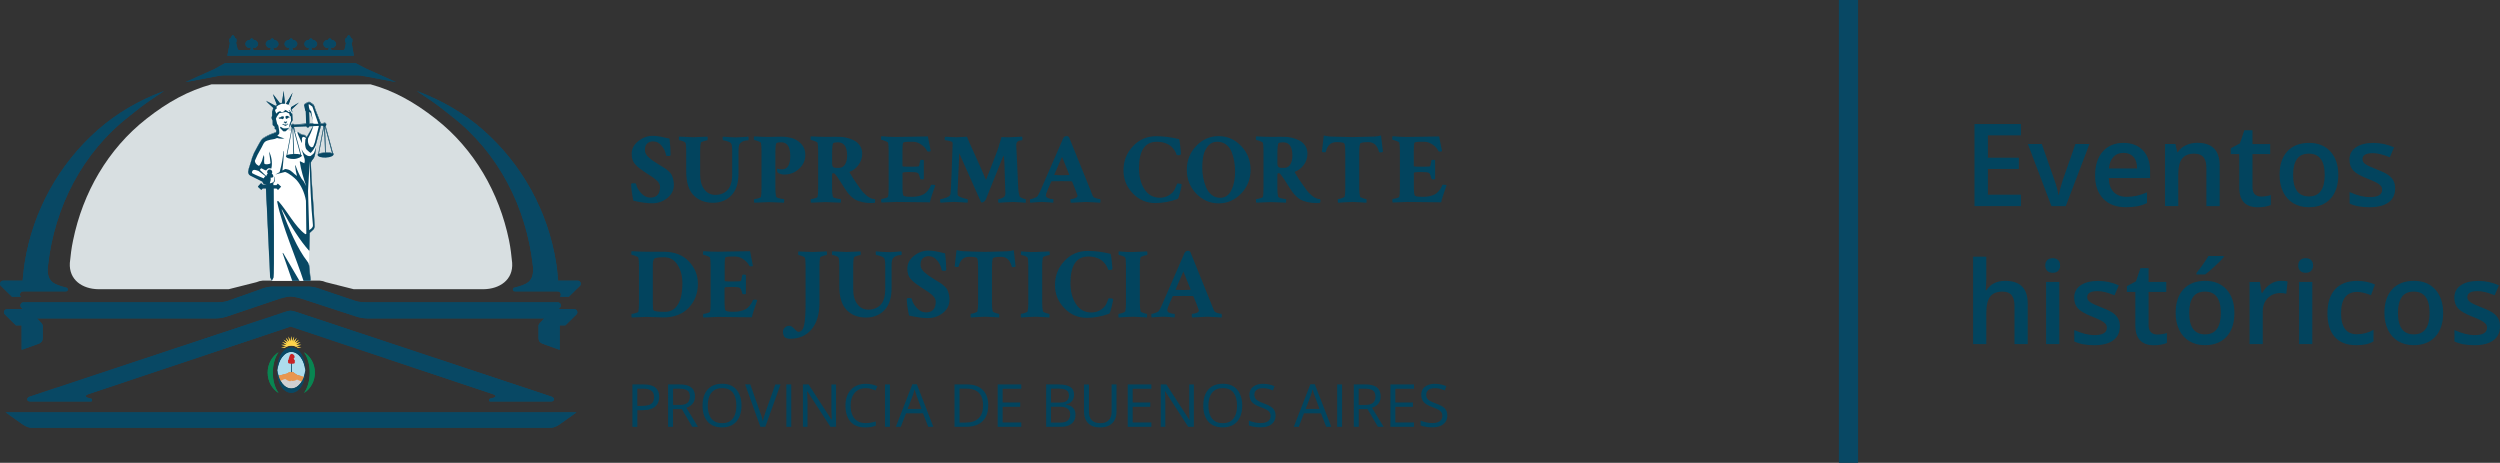 <?xml version="1.0" encoding="utf-8"?>
<!-- Generator: Adobe Illustrator 25.4.1, SVG Export Plug-In . SVG Version: 6.00 Build 0)  -->
<svg version="1.1" id="Layer_1" xmlns="http://www.w3.org/2000/svg" xmlns:xlink="http://www.w3.org/1999/xlink" x="0px" y="0px"
	 width="648.23px" height="120px" viewBox="0 0 648.23 120" enable-background="new 0 0 648.23 120" xml:space="preserve">
<rect x="0" y="0" width="648.23" height="120" fill="#333333" stroke="none"/>
<g>
	<path fill="#02445E" d="M524.01,53.44h-12.04V32.16h12.04v2.94h-8.56v5.79h8.02v2.91h-8.02v6.68h8.56V53.44z"/>
	<path fill="#02445E" d="M531.92,53.44l-6.11-16.1h3.61l3.28,9.36c0.56,1.57,0.9,2.84,1.02,3.81h0.12c0.09-0.7,0.43-1.97,1.02-3.81
		l3.28-9.36h3.64l-6.14,16.1H531.92z"/>
	<path fill="#02445E" d="M551.23,53.73c-2.5,0-4.46-0.73-5.87-2.19c-1.41-1.46-2.12-3.47-2.12-6.03c0-2.63,0.66-4.7,1.97-6.2
		c1.31-1.5,3.11-2.26,5.4-2.26c2.13,0,3.8,0.65,5.04,1.94c1.23,1.29,1.85,3.07,1.85,5.33v1.85h-10.73c0.05,1.56,0.47,2.76,1.27,3.6
		c0.8,0.84,1.92,1.26,3.36,1.26c0.95,0,1.84-0.09,2.66-0.27c0.82-0.18,1.7-0.48,2.64-0.89v2.78c-0.83,0.4-1.68,0.68-2.53,0.84
		C553.31,53.65,552.33,53.73,551.23,53.73z M550.61,39.64c-1.09,0-1.96,0.34-2.61,1.03c-0.66,0.69-1.05,1.69-1.17,3.01h7.31
		c-0.02-1.33-0.34-2.34-0.96-3.02C552.55,39.98,551.69,39.64,550.61,39.64z"/>
	<path fill="#02445E" d="M575.54,53.44h-3.44v-9.9c0-1.24-0.25-2.17-0.75-2.78s-1.29-0.92-2.38-0.92c-1.45,0-2.5,0.43-3.17,1.28
		s-1,2.29-1,4.29v8.02h-3.42v-16.1h2.68l0.48,2.11h0.17c0.49-0.77,1.17-1.36,2.07-1.78s1.88-0.63,2.97-0.63
		c3.86,0,5.79,1.97,5.79,5.9V53.44z"/>
	<path fill="#02445E" d="M586.3,50.97c0.83,0,1.67-0.13,2.5-0.39v2.58c-0.38,0.16-0.87,0.3-1.46,0.42c-0.6,0.11-1.21,0.17-1.86,0.17
		c-3.24,0-4.86-1.71-4.86-5.12v-8.68h-2.2v-1.51l2.36-1.25l1.16-3.41h2.11v3.58h4.59v2.59h-4.59v8.62c0,0.82,0.21,1.43,0.62,1.83
		C585.09,50.77,585.63,50.97,586.3,50.97z"/>
	<path fill="#02445E" d="M606.3,45.36c0,2.63-0.67,4.68-2.02,6.16c-1.35,1.47-3.23,2.21-5.63,2.21c-1.5,0-2.83-0.34-3.99-1.02
		c-1.15-0.68-2.04-1.65-2.66-2.93c-0.62-1.27-0.93-2.75-0.93-4.42c0-2.61,0.67-4.65,2.01-6.11c1.34-1.47,3.23-2.2,5.66-2.2
		c2.33,0,4.17,0.75,5.53,2.25C605.62,40.8,606.3,42.82,606.3,45.36z M594.58,45.36c0,3.72,1.37,5.57,4.12,5.57
		c2.72,0,4.08-1.86,4.08-5.57c0-3.68-1.37-5.52-4.1-5.52c-1.44,0-2.48,0.48-3.12,1.43C594.9,42.22,594.58,43.59,594.58,45.36z"/>
	<path fill="#02445E" d="M621.04,48.86c0,1.57-0.57,2.78-1.72,3.62c-1.15,0.84-2.78,1.26-4.92,1.26c-2.14,0-3.87-0.33-5.17-0.98
		V49.8c1.89,0.87,3.65,1.31,5.28,1.31c2.11,0,3.16-0.64,3.16-1.91c0-0.41-0.12-0.75-0.35-1.02c-0.23-0.27-0.62-0.55-1.15-0.84
		s-1.28-0.62-2.23-0.99c-1.85-0.72-3.11-1.44-3.76-2.15c-0.65-0.72-0.98-1.65-0.98-2.79c0-1.38,0.56-2.45,1.67-3.21
		c1.11-0.76,2.62-1.14,4.53-1.14c1.89,0,3.68,0.38,5.37,1.15l-1.11,2.58c-1.74-0.72-3.2-1.08-4.38-1.08c-1.8,0-2.71,0.51-2.71,1.54
		c0,0.5,0.23,0.93,0.71,1.28c0.47,0.35,1.5,0.83,3.08,1.44c1.33,0.51,2.29,0.98,2.9,1.41c0.6,0.43,1.05,0.92,1.34,1.48
		C620.9,47.41,621.04,48.08,621.04,48.86z"/>
	<path fill="#02445E" d="M525.78,89.21h-3.44v-9.9c0-1.24-0.25-2.17-0.75-2.78s-1.29-0.92-2.38-0.92c-1.44,0-2.49,0.43-3.17,1.29
		c-0.67,0.86-1.01,2.3-1.01,4.32v7.99h-3.42V66.56h3.42v5.75c0,0.92-0.06,1.91-0.17,2.95h0.22c0.47-0.78,1.11-1.38,1.94-1.8
		c0.83-0.43,1.8-0.64,2.9-0.64c3.9,0,5.85,1.97,5.85,5.9V89.21z"/>
	<path fill="#02445E" d="M530.33,68.85c0-0.61,0.17-1.08,0.5-1.41c0.33-0.33,0.81-0.49,1.43-0.49c0.6,0,1.07,0.16,1.4,0.49
		c0.34,0.33,0.5,0.8,0.5,1.41c0,0.58-0.17,1.04-0.5,1.38c-0.33,0.34-0.8,0.5-1.4,0.5c-0.62,0-1.1-0.17-1.43-0.5
		C530.5,69.89,530.33,69.43,530.33,68.85z M533.96,89.21h-3.42v-16.1h3.42V89.21z"/>
	<path fill="#02445E" d="M549.66,84.63c0,1.57-0.57,2.78-1.72,3.62c-1.15,0.84-2.79,1.26-4.92,1.26c-2.14,0-3.87-0.33-5.17-0.98
		v-2.95c1.89,0.87,3.65,1.31,5.28,1.31c2.11,0,3.16-0.64,3.16-1.91c0-0.41-0.12-0.75-0.35-1.02s-0.62-0.55-1.15-0.84
		c-0.53-0.29-1.28-0.62-2.23-0.99c-1.85-0.72-3.11-1.44-3.76-2.15c-0.65-0.72-0.98-1.65-0.98-2.79c0-1.38,0.56-2.45,1.67-3.21
		c1.11-0.76,2.62-1.14,4.53-1.14c1.89,0,3.68,0.38,5.37,1.15l-1.11,2.58c-1.74-0.72-3.2-1.08-4.38-1.08c-1.8,0-2.71,0.51-2.71,1.54
		c0,0.5,0.23,0.93,0.71,1.28c0.47,0.35,1.5,0.83,3.08,1.44c1.33,0.51,2.29,0.98,2.9,1.41s1.05,0.92,1.34,1.48
		C549.52,83.18,549.66,83.85,549.66,84.63z"/>
	<path fill="#02445E" d="M559.36,86.74c0.83,0,1.67-0.13,2.5-0.39v2.58c-0.38,0.16-0.87,0.3-1.46,0.42
		c-0.6,0.11-1.21,0.17-1.86,0.17c-3.24,0-4.86-1.71-4.86-5.12V75.7h-2.2v-1.51l2.36-1.25l1.16-3.41h2.11v3.58h4.59v2.59h-4.59v8.62
		c0,0.82,0.21,1.43,0.62,1.83C558.14,86.54,558.69,86.74,559.36,86.74z"/>
	<path fill="#02445E" d="M579.36,81.13c0,2.63-0.67,4.68-2.02,6.16c-1.35,1.47-3.23,2.21-5.63,2.21c-1.5,0-2.83-0.34-3.99-1.02
		s-2.04-1.65-2.66-2.93c-0.62-1.27-0.93-2.75-0.93-4.42c0-2.61,0.67-4.65,2.01-6.11c1.34-1.47,3.23-2.2,5.66-2.2
		c2.33,0,4.17,0.75,5.53,2.25C578.68,76.57,579.36,78.59,579.36,81.13z M567.64,81.13c0,3.72,1.37,5.57,4.12,5.57
		c2.72,0,4.08-1.86,4.08-5.57c0-3.68-1.37-5.52-4.1-5.52c-1.44,0-2.48,0.48-3.12,1.43C567.96,77.99,567.64,79.36,567.64,81.13z
		 M569.52,71.15v-0.36c0.55-0.68,1.12-1.44,1.71-2.27c0.59-0.83,1.05-1.55,1.39-2.14h3.97v0.31c-0.5,0.59-1.26,1.36-2.26,2.29
		c-1,0.94-1.85,1.66-2.54,2.18H569.52z"/>
	<path fill="#02445E" d="M591.45,72.82c0.69,0,1.26,0.05,1.7,0.15l-0.33,3.19c-0.49-0.12-0.99-0.17-1.51-0.17
		c-1.37,0-2.48,0.45-3.33,1.34c-0.85,0.89-1.27,2.05-1.27,3.48v8.41h-3.42v-16.1h2.68l0.45,2.84h0.17c0.53-0.96,1.23-1.72,2.09-2.29
		C589.54,73.1,590.46,72.82,591.45,72.82z"/>
	<path fill="#02445E" d="M595.93,68.85c0-0.61,0.17-1.08,0.5-1.41c0.33-0.33,0.81-0.49,1.43-0.49c0.6,0,1.07,0.16,1.4,0.49
		c0.34,0.33,0.5,0.8,0.5,1.41c0,0.58-0.17,1.04-0.5,1.38c-0.33,0.34-0.8,0.5-1.4,0.5c-0.62,0-1.1-0.17-1.43-0.5
		C596.1,69.89,595.93,69.43,595.93,68.85z M599.56,89.21h-3.42v-16.1h3.42V89.21z"/>
	<path fill="#02445E" d="M610.94,89.5c-2.44,0-4.29-0.71-5.55-2.13c-1.27-1.42-1.9-3.46-1.9-6.12c0-2.71,0.66-4.79,1.99-6.24
		c1.32-1.46,3.24-2.18,5.74-2.18c1.7,0,3.23,0.32,4.59,0.95l-1.03,2.75c-1.45-0.56-2.64-0.84-3.58-0.84c-2.79,0-4.18,1.85-4.18,5.55
		c0,1.8,0.35,3.16,1.04,4.07c0.69,0.91,1.71,1.36,3.05,1.36c1.52,0,2.96-0.38,4.32-1.14v2.98c-0.61,0.36-1.26,0.62-1.96,0.77
		C612.77,89.43,611.93,89.5,610.94,89.5z"/>
	<path fill="#02445E" d="M633.49,81.13c0,2.63-0.67,4.68-2.02,6.16c-1.35,1.47-3.23,2.21-5.63,2.21c-1.5,0-2.83-0.34-3.99-1.02
		c-1.15-0.68-2.04-1.65-2.66-2.93c-0.62-1.27-0.93-2.75-0.93-4.42c0-2.61,0.67-4.65,2.01-6.11c1.34-1.47,3.23-2.2,5.66-2.2
		c2.33,0,4.17,0.75,5.53,2.25C632.81,76.57,633.49,78.59,633.49,81.13z M621.77,81.13c0,3.72,1.37,5.57,4.12,5.57
		c2.72,0,4.08-1.86,4.08-5.57c0-3.68-1.37-5.52-4.1-5.52c-1.44,0-2.48,0.48-3.12,1.43C622.09,77.99,621.77,79.36,621.77,81.13z"/>
	<path fill="#02445E" d="M648.23,84.63c0,1.57-0.57,2.78-1.72,3.62c-1.15,0.84-2.78,1.26-4.92,1.26c-2.14,0-3.87-0.33-5.17-0.98
		v-2.95c1.89,0.87,3.65,1.31,5.28,1.31c2.11,0,3.16-0.64,3.16-1.91c0-0.41-0.12-0.75-0.35-1.02s-0.62-0.55-1.15-0.84
		s-1.28-0.62-2.23-0.99c-1.85-0.72-3.11-1.44-3.76-2.15c-0.65-0.72-0.98-1.65-0.98-2.79c0-1.38,0.56-2.45,1.67-3.21
		c1.11-0.76,2.62-1.14,4.53-1.14c1.89,0,3.68,0.38,5.37,1.15l-1.11,2.58c-1.74-0.72-3.2-1.08-4.38-1.08c-1.8,0-2.71,0.51-2.71,1.54
		c0,0.5,0.23,0.93,0.71,1.28c0.47,0.35,1.5,0.83,3.08,1.44c1.33,0.51,2.29,0.98,2.9,1.41c0.6,0.43,1.05,0.92,1.34,1.48
		C648.09,83.18,648.23,83.85,648.23,84.63z"/>
</g>
<g>
	<rect x="476.81" fill="#084864" width="4.97" height="120"/>
</g>
<g>
	<path fill-rule="evenodd" clip-rule="evenodd" fill="#D8DFE1" d="M75.51,72.74l-7.39,0.02c-0.63,0.06-1.06,0.17-1.62,0.41
		l-7.21,1.82H25.51c-4.13-0.05-7.68-2.41-7.4-6.83c0.22-2.06,0.38-3.68,0.84-5.84c2.53-12.35,9-23.65,18.98-31.49
		c5.58-4.4,10.95-7.33,16.94-8.97h41.19c6,1.64,11.35,4.58,16.93,8.97c10,7.83,16.45,19.14,19,31.49c0.44,2.16,0.59,3.78,0.81,5.84
		c0.3,4.42-3.26,6.77-7.39,6.83H91.72l-7.21-1.82c-0.55-0.24-0.96-0.35-1.62-0.41L75.51,72.74z"/>
	<path fill-rule="evenodd" clip-rule="evenodd" fill="#D0D0D2" d="M72.23,97.54h6.57c-0.58,1.88-1.83,3.18-3.28,3.18
		C74.06,100.72,72.81,99.42,72.23,97.54"/>
	<path fill-rule="evenodd" clip-rule="evenodd" fill="#AEDDEA" d="M75.51,91.25c1.83,0,3.34,2.05,3.59,4.73
		c-0.05,0.61-0.17,1.17-0.35,1.7c-0.43-0.12-1.65-0.45-1.74-0.48c-0.09-0.02-0.85-0.6-1.06-0.73c-0.04-0.04-0.06-0.04-0.11-0.04
		c-0.25-0.01-0.52-0.05-0.66,0.08c0,0-0.05-0.01-0.21-0.02c-0.14,0.06-0.57,0.35-0.57,0.35l-2.2,0.57c-0.13-0.44-0.22-0.91-0.26-1.4
		C72.17,93.31,73.68,91.25,75.51,91.25"/>
	<path fill-rule="evenodd" clip-rule="evenodd" fill="#E8964C" d="M72.05,97.43l2.34-0.6c0,0,0.43-0.29,0.58-0.35
		c0.16,0,0.21,0.02,0.21,0.02c0.13-0.13,0.4-0.09,0.66-0.08c0.06,0,0.07,0,0.11,0.04c0.21,0.13,0.97,0.71,1.06,0.73
		c0.1,0.03,1.89,0.52,1.89,0.52l-0.44,1.31l-1.49-0.62c-0.33,0.27-0.79,0.37-1.23,0.39l-0.27-0.1l-0.1,0.09
		c-0.1,0.1-0.22,0.11-0.37,0.06c-0.38-0.11-0.73-0.35-1.08-0.58c-0.57,0.22-0.91,0.32-1.44,0.62L72.05,97.43z"/>
	<path fill-rule="evenodd" clip-rule="evenodd" fill="#0E4864" d="M79.14,95.97L79.14,95.97c0-0.11,0-0.22,0-0.33
		c0-3.05-1.62-5.53-3.63-5.53c-2,0-3.63,2.47-3.63,5.53c0,0.11,0,0.22,0,0.33c0,0.11,0,0.23,0,0.34c0,3.05,1.62,5.53,3.63,5.53
		c2.01,0,3.63-2.48,3.63-5.53C79.14,96.2,79.14,96.09,79.14,95.97 M75.51,91.25c1.83,0,3.34,2.05,3.59,4.73
		c-0.25,2.68-1.76,4.74-3.59,4.74c-1.83,0-3.33-2.04-3.58-4.72C72.16,93.31,73.68,91.25,75.51,91.25"/>
	<path fill-rule="evenodd" clip-rule="evenodd" fill="#088551" d="M72.21,101.89c-1.68-1.04-2.82-3.02-2.82-5.29
		c0-2.26,1.14-4.22,2.82-5.28c-0.91,1.27-1.5,3.17-1.5,5.28C70.71,98.73,71.3,100.63,72.21,101.89"/>
	<path fill-rule="evenodd" clip-rule="evenodd" fill="#088551" d="M78.81,91.33c1.69,1.06,2.82,3.02,2.82,5.28
		c0,2.27-1.13,4.24-2.82,5.29c0.92-1.27,1.5-3.16,1.5-5.29C80.31,94.5,79.73,92.6,78.81,91.33"/>
	<path fill-rule="evenodd" clip-rule="evenodd" fill="#FFD54B" d="M75.51,87.14l0.18,1.43l0.56-1.32l-0.24,1.42l0.92-1.11
		l-0.62,1.29l1.19-0.8l-0.97,1.06l1.37-0.44l-1.22,0.75l1.43-0.03l-1.39,0.38l1.39,0.38l-0.93-0.03c-0.51-0.33-1.08-0.52-1.68-0.52
		c-0.59,0-1.15,0.19-1.68,0.52l-0.93,0.03l1.38-0.38L72.9,89.4l1.43,0.03l-1.22-0.75l1.37,0.44l-0.96-1.06l1.19,0.8l-0.62-1.29
		L75,88.66l-0.24-1.42l0.57,1.32L75.51,87.14z"/>
	<rect x="75.42" y="93.92" fill-rule="evenodd" clip-rule="evenodd" fill="#0E4864" width="0.21" height="2.56"/>
	<path fill-rule="evenodd" clip-rule="evenodd" fill="#C82327" d="M76.42,93.45L76.4,94.1c0,0-0.02,0.23-0.84,0.21
		c-0.81-0.02-0.87-0.22-0.87-0.22l-0.05-0.64c0,0-0.03-0.06,0.12-0.16c0,0,0.18-0.81,0.35-1.17c0.17-0.35,0.58-0.63,1.08-0.02
		c0,0,0.18,0.24,0.15,0.41c-0.03,0.18-0.02,0.26-0.08,0.29c-0.07,0.04-0.17,0.07-0.17,0.07s0.13,0.25,0.12,0.3l-0.01,0.05
		c0,0,0.12,0.04,0.16,0.12L76.42,93.45z"/>
	<path fill-rule="evenodd" clip-rule="evenodd" fill="#0E4864" d="M84.32,39.51L84.32,39.51c-0.66,0.03-1.26,0.13-1.6,0.24
		l1.34-7.02h0.01L84.32,39.51z M86.12,39.62L86.12,39.62c-0.35-0.09-0.94-0.14-1.61-0.12l-0.25-6.78L86.12,39.62z M75.87,33.04
		L75.87,33.04L75.87,33.04l-1.34,7.02c0.35-0.11,0.93-0.21,1.59-0.24L75.87,33.04z M76.06,33.03L76.06,33.03l1.86,6.9
		c-0.36-0.09-0.94-0.14-1.61-0.13L76.06,33.03z M80.32,41.75L80.32,41.75c0.01,0.46-0.42,7.41-0.42,7.67l0.3,10.15l0.55-0.4
		c0.21-0.22,0.45-0.43,0.42-0.88C80.69,53.59,80.39,46.18,80.32,41.75 M73.67,32.45L73.67,32.45c0,0,0.25-0.13,0.39-0.14
		c0.13,0,0.28,0.01,0.38,0.07c0,0-0.19,0.15-0.34,0.15c-0.16-0.01-0.41-0.02-0.41-0.02l-0.07-0.02L73.67,32.45z M73.26,32.18
		L73.26,32.18c0,0,0.16-0.25,0.28-0.18c0.12,0.07,0.18,0.11,0.26,0.04c0.09-0.07,0.25-0.09,0.33-0.07c0.09,0.01,0.16,0.04,0.22,0.07
		c0.07,0.02,0.19-0.11,0.25-0.11c0.07,0,0.15,0.24,0.15,0.24s-0.39-0.02-0.67-0.01c-0.29,0-0.74,0.12-0.74,0.12L73.26,32.18z
		 M73.58,31.55L73.58,31.55c0,0,0.27-0.18,0.3-0.18c0.02-0.01,0.05,0.03,0.11,0.08c0.07,0.05,0.08,0.06,0.14,0.06
		c0.04,0,0.14-0.09,0.17-0.11c0.03-0.01,0.05-0.07,0.09-0.05c0.04,0.02,0.09,0.1,0.1,0.12c0.01,0.02-0.16,0.21-0.23,0.29
		c-0.07,0.07-0.14,0.11-0.24,0.07c-0.11-0.03-0.28-0.13-0.33-0.16c-0.04-0.03-0.09-0.06-0.09-0.06L73.58,31.55z M74.05,30.19
		L74.05,30.19c-0.01-0.04,0.04-0.21,0.23-0.26c0.2-0.04,0.45,0.01,0.52,0.09c0.07,0.07,0.17,0.13,0.21,0.13h0.08
		c0,0,0.04,0.23-0.04,0.24c-0.17,0.03-0.35-0.1-0.47,0.17c-0.1,0.21-0.26,0.15-0.45,0.05C74.12,30.52,74.05,30.19,74.05,30.19
		 M72.93,30.18L72.93,30.18c0.12-0.14,0.21-0.15,0.41-0.15c0.18,0,0.31,0.05,0.31,0.15v0.3c0,0-0.12,0.21-0.23,0.27
		c-0.1,0.06-0.18,0.05-0.31-0.02c-0.11-0.07-0.17-0.06-0.26-0.06c-0.08,0-0.23,0.02-0.29,0.02c-0.06,0.01-0.16-0.05-0.21-0.1
		c-0.05-0.05-0.03-0.22-0.03-0.22C72.49,30.36,72.79,30.34,72.93,30.18 M75.48,27.77L75.48,27.77l2.03-1.22l-1.8,1.66
		c0,0-0.08,0.14-0.09,0.17c0,0.02,0.01,0.11,0.11,0.29c0.09,0.18,0.1,0.42,0.1,0.42c-0.1-0.2-0.15-0.25-0.2-0.33
		c-0.06-0.08-0.14-0.2-0.14-0.2s-0.05-0.16-0.07-0.19c0-0.02-0.02-0.15-0.02-0.22C75.41,28.08,75.48,27.77,75.48,27.77 M74.2,26.83
		L74.2,26.83l1.7-2.85l-1.05,3.07L74.2,26.83z M72.31,52.15L72.31,52.15c2.23,2.52,4.25,6.49,6.84,8.41
		c0.13,0.11,0.32,0.07,0.33-0.13l-0.11-8.48c-0.34-2.22-1.35-4.14-2.36-5.3c-0.54-0.62-1.93-1.8-3.03-2.19l-1.86,0.47l-0.67,0.22
		l1.11-0.64c0.7-2.54,0.78-3.53,0.98-5.17c0.05-0.42,0.14-0.51,0.12,0c-0.05,1.57-0.12,2.3-0.38,4.76l0.5-0.29
		c0.2-0.14,0.32-0.11,0.49-0.08l0.51,0.11c0.97,0.3,1.32,1.02,2.3,1.67c-0.24-0.83-0.4-1.69-0.48-2.6
		c-0.05-0.24,0.04-0.23,0.14-0.04c0.44,1.3,0.97,2.38,1.52,3.36l0.54,0.68l0.66,1.24c-0.75-2.11-1.35-4.2-1.66-6.24
		c-0.01-0.09-0.05-0.27,0.16-0.17l0.99,0.48c0.18-0.38,0.18-0.74,0.08-1.12l-0.83-2.54c0.35,0.55,0.46,0.84,0.9,1.27
		c0.55,0.37,0.87,0.62,1.47,0.49c1.1-0.82,0.84-0.64,1.35-2.23c-0.22,3.5-0.73,2.59-1.32,3.99c0.14,4.96,0.76,10.99,0.97,16.09
		c0.09,0.95-0.19,1.22-0.45,1.43l-0.79,0.72l-0.11,4.64c-2.54-2.85-4.64-6.27-7.05-10.68c-0.09-0.15-0.14-0.07-0.09,0.02
		c1.87,4.91,4.05,10.04,6.67,13.4c0.29,0.39,0.37,0.68,0.43,1.08l0.33,3.18l0.06,0.75h-1.43h-0.38c-1.72-5.48-5.57-14.2-6.81-20.42
		C71.88,51.96,72.09,51.88,72.31,52.15 M76.84,72.73H75.8l-2.45-7.01c-0.09-0.28,0.02-0.35,0.17-0.1l4.18,7.11H76.84z M82.71,32.54
		L82.71,32.54l-1.03,4.24l-0.35,0.93c-0.08,0.16-0.09,0.32-0.55,0.39c-0.3-0.18-0.47-0.32-0.68-0.74c-0.29-0.66-0.24-1.07-0.17-1.64
		c0.29-0.41,1.12-2.3,1.33-3.13L82.71,32.54z M80.16,29L80.16,29l0.26-0.02c0.25,0.29,0.32,0.69,0.49,1.24l0.21,0.77
		c0,0.02,0.02,0.02,0.02-0.01L80.78,29c-0.02-0.1-0.03-0.31-0.11-0.35c-0.06-0.04-0.13-0.07-0.19-0.11
		c-0.24-0.03-0.49-1.4-0.37-1.68l0.93,0.67L82.59,32l-2.32-0.05L80.16,29z M67.04,44.21L67.04,44.21l1.81,1.35
		c-0.24,0.21-0.35,0.38-0.43,0.57c-0.9-0.39-1.95-0.78-2.82-1.24c-0.09-0.05-0.18-0.12-0.23-0.22c0.01-0.71,0.5-0.82,1.05-0.68
		L67.04,44.21z M68.17,37.53L68.17,37.53c0.03-0.07,0.07-0.15,0.1-0.21c0.27-0.52,0.55-0.81,1.1-0.99c1.21-0.4,1.6-0.19,2.51-0.64
		c0.64,0.17,1.29,0.19,1.93,0.11c-0.47-0.15-1.66-0.5-1.86-0.75l0.34-0.29c0.13-0.09,0.2-0.28,0.19-0.53l-0.03-0.38l-0.21-1.28
		l-0.08-0.22l-0.23-0.33l-0.22-0.82l-0.14-0.53l0.23-0.53l0.35-0.49l0.33-0.47l1.22-0.2l0.53-0.06l0.42,0.22l0.38,0.17l0.11,0.52
		l0.29,0.26l0.07,1.17l-0.16,0.21l-0.06,0.23l-0.17,0.4c-0.04,0.27-0.09,0.55-0.12,0.83l0.44-0.72l0.05-0.44l0.46-0.69l-0.09-1.08
		l-0.06-0.53l-0.16-0.32l-0.15-0.19l-0.1-0.08l-0.05-0.22l-0.24-0.2l-0.24-0.07l0.35,0.42v0.11l-0.38-0.01
		c-0.2-0.3-0.59-0.46-0.99-0.59l0.07,0.3c-0.38,0.21-0.79,0.58-1.2,0.07c-0.58,0.23-0.58,0.18-1,0.66
		c-0.14-0.22-0.34-0.71-0.32-0.93c0.2-0.31,0.06-0.11,0.45-0.46l-0.13-0.41c0.39-0.39,0.92-0.64,1.49-0.81l0.69,0.05l-0.33-3.29
		l-0.4,3.14l-0.34,0.02l-0.21,0.07l-1.83-2.38l1.08,2.77l-0.12,0.07l-0.32,0.21l-2.43-1.31l1.92,1.79l-0.33,0.93l0.01,0.66
		l-0.01,0.47l-0.17,0.52l0.28,0.72l0.04,1.12l0.59,0.53l-0.09,0.34c0.1,0.31,0.22,0.24,0.42,0.35l-0.01,0.49
		c-0.02,0.08-0.02,0.14-0.01,0.18c-0.78,0.27-1.94,0.73-2.81,1.22c-0.89,0.44-1.17,0.91-1.48,1.48c-0.23,0.42-0.46,0.86-0.61,1.14
		c-0.34,0.62-0.85,1.62-0.85,1.62l-0.52,1.26c0,0-0.23,0.97-0.66,2.19c-0.07,0.2-0.12,0.38-0.19,0.61
		c-0.22,0.85-0.24,1.49,0.75,1.89l2.72,1.36l0.07,0.04l0.12,0.27c0.09,0.21,0.24,0.35,0.48,0.43l0.48,0.16v0.01l-0.98-0.01
		l-0.44-0.41l-0.81,0.88l0.88,0.81l0.35-0.39l0.87,0.02l1.07,23.08l0.46,0.89L71,71.82c0.18-0.36,0.04-22.98,0.04-22.98v-0.05
		l0.72,0l0.4,0.38l0.81-0.88l-0.88-0.81l-0.38,0.42l-0.78-0.01l-0.01-0.6l0.2-0.13c0.18-0.12,0.2-0.62,0.22-1
		c0.02-0.4-0.21-0.46-0.2-0.46c0.17,0.17,0.06,0.85-0.11,1.26c-0.24,0.3-0.65,0.41-1.05,0.47c0.16-0.49,0.4-1.2,0.15-1.43
		c0.35-0.02,0.64-0.09,0.77-0.23l0-0.18c0-0.29-0.17-0.55-0.4-0.69c0.07-0.12,0.13-0.26,0.12-0.42c-0.01-0.37-0.32-0.65-0.69-0.64
		c-0.37,0.01-0.65,0.32-0.63,0.69c0,0.15,0.07,0.29,0.15,0.4c-0.2,0.14-0.34,0.38-0.35,0.65l-1.71-1.63l0.32-0.43
		c0.25,0,0.99,0.58,1.34,0.53c0.51-0.6,0.56-0.6,1.33-0.48c0.34-1.48,0.05-3.17-0.58-4.42c0.17,1.08,0.3,2.12,0.36,3.01
		c-0.2,0.38-1.55,0.43-1.61,0.08c-0.11-0.77,0.09-1.44-0.1-2.19c-0.36,0.76-0.35,1.27-0.56,1.66c-0.08,0.17-0.34,0.83-0.71,1.17
		l-0.09-0.03c-0.15-0.09-0.9-0.41-1-1.29l0.69-1.54c0,0,0.91-1.63,1.16-2.09C68.02,37.81,68.09,37.66,68.17,37.53 M79.49,35.52
		L79.49,35.52c-0.16-0.3-0.46-0.68-0.75-0.6c-0.44,0.11-1.58-0.77-1.58-0.77c-0.13,0.07,0.6,1.6,1.18,2.85
		c0.06-1.06-0.14-1.24,0.17-1.54c0.21-0.22,0.62,0.05,0.88,0.24c-0.09,0.17-0.17,0.32-0.18,0.34l-0.07,1.28
		c0.02,0.34,0.14,1.1,0.4,1.34c0.43,0.36,0.45,0.52,1.08,0.88c0.77-0.8,0.99-1.43,1.23-1.86l1.37-5.02v-0.14l0.51-0.02
		c0.04,0.07,0.1,0.12,0.17,0.16l-1.37,7.17c-0.05,0.04-0.1,0.07-0.12,0.11c0,0-0.01,0.02-0.03,0.03c0,0.04-0.01,0.07-0.01,0.1
		c0.02,0.43,0.96,0.74,2.1,0.69c1.15-0.04,2.06-0.42,2.04-0.84c0-0.04-0.01-0.07-0.01-0.1l-0.03-0.04
		c-0.02-0.03-0.07-0.06-0.13-0.09l-1.9-7.07c0.11-0.09,0.19-0.23,0.18-0.4c-0.01-0.27-0.23-0.47-0.49-0.46
		c-0.18,0-0.33,0.1-0.41,0.24l-0.5-0.01c0-0.04-0.01-0.08-0.04-0.12l-1.35-3.45l-0.33-0.96c-0.06-0.18-0.14-0.34-0.33-0.49
		c-0.29-0.22-0.58-0.38-0.89-0.58c-0.11-0.04-0.21-0.02-0.29,0c-0.36,0.11-0.68,0.29-0.98,0.52c-0.1,0.1-0.17,0.19-0.12,0.35
		l0.29,1.34l0.12,0.12l0.1,3.26l-3.08,0.3c-0.09-0.13-0.2-0.22-0.42-0.22c-0.22,0.01-0.47,0.29-0.46,0.51c0,0.22,0.1,0.31,0.23,0.4
		l-1.36,7.16c-0.06,0.03-0.1,0.06-0.12,0.09c-0.01,0.02-0.02,0.02-0.02,0.05c-0.01,0.03-0.01,0.06-0.01,0.09
		c0.02,0.43,0.96,0.75,2.1,0.71c1.14-0.05,2.05-0.62,2.04-0.85c-0.01-0.23-0.01-0.07-0.01-0.1l-0.03-0.04
		c-0.02-0.03-0.07-0.06-0.12-0.09l-1.91-7.06c0.06-0.04,0.09-0.1,0.13-0.16l3.15-0.12c0.03,0.18,0.19,0.32,0.38,0.31
		c0.18-0.01,0.33-0.15,0.35-0.34l0.97-0.04l-1.45,2.51C79.72,35.12,79.61,35.31,79.49,35.52 M72.81,32.75l0.63,0.39
		c0.41,0.11,0.67,0.03,1.09,0l0.43-0.12c-0.2,0.32-0.54,0.68-0.87,0.92l-0.48,0.01l-0.15-0.06l-0.61-0.61l-0.23-0.24L72.81,32.75z"
		/>
	<path fill-rule="evenodd" clip-rule="evenodd" fill="#0E4864" d="M59.61,11.08c-0.1-0.06-0.17-0.17-0.17-0.29v-0.53
		c0-0.19,0.16-0.34,0.34-0.34h0.02c0.08-0.39,0.38-0.71,0.58-0.82c0.2,0.09,0.5,0.43,0.58,0.82h0.02c0.19,0,0.34,0.15,0.34,0.34
		v0.53c0,0.11-0.04,0.2-0.12,0.26l0.39,1.62c0.06,0.22,0.22,0.32,0.43,0.33h0.64h2.22l0.22-0.81c-0.15,0.14-0.21,0.23-0.57,0.23
		c-0.36,0-0.91-0.45-0.91-1.02c0-0.57,0.61-1.02,0.91-1.02c0.29,0,0.15,0.02,0.21,0.03c0.13-0.3,0.35-0.42,0.53-0.49
		c0.16,0.07,0.4,0.19,0.53,0.49c0.07-0.02-0.07-0.03,0.22-0.03c0.28,0,0.9,0.45,0.9,1.02c0,0.57-0.56,1.02-0.9,1.02
		c-0.35,0-0.38-0.07-0.53-0.18L65.72,13h4.34l0.21-0.71c-0.14,0.07-0.12,0.13-0.45,0.13c-0.33,0-0.91-0.45-0.91-1.02
		c0-0.57,0.62-1.02,0.91-1.02c0.29,0,0.16,0.02,0.24,0.04c0.13-0.3,0.36-0.42,0.54-0.5c0.16,0.07,0.4,0.19,0.52,0.49
		c0.06-0.02-0.09-0.03,0.19-0.03c0.28,0,0.91,0.45,0.91,1.02c0,0.57-0.56,1.02-0.91,1.02c-0.34,0-0.35-0.06-0.49-0.16L71.04,13h3.8
		l0.24-0.68c-0.12,0.06-0.06,0.1-0.39,0.1c-0.31,0-0.9-0.45-0.9-1.02c0-0.57,0.62-1.02,0.9-1.02c0.3,0,0.17,0.02,0.24,0.04
		c0.13-0.3,0.36-0.42,0.53-0.5c0.16,0.07,0.4,0.19,0.53,0.49c0.07-0.02-0.09-0.03,0.2-0.03c0.28,0,0.91,0.45,0.91,1.02
		c0,0.57-0.58,1.02-0.91,1.02c-0.33,0-0.31-0.04-0.44-0.13L76,13h3.98l0.2-0.66c-0.11,0.04-0.04,0.08-0.35,0.08
		c-0.32,0-0.91-0.45-0.91-1.02c0-0.57,0.62-1.02,0.91-1.02c0.29,0,0.16,0.02,0.23,0.04c0.13-0.3,0.36-0.42,0.54-0.5
		c0.17,0.07,0.4,0.19,0.53,0.49c0.06-0.02-0.09-0.03,0.2-0.03c0.28,0,0.91,0.45,0.91,1.02c0,0.57-0.54,1.02-0.91,1.02
		c-0.36,0-0.44-0.1-0.59-0.25L80.95,13h4.16l0.19-0.79c-0.15,0.13-0.2,0.21-0.55,0.21c-0.35,0-0.9-0.45-0.9-1.02
		c0-0.57,0.61-1.02,0.9-1.02c0.3,0,0.17,0.02,0.24,0.04c0.12-0.3,0.36-0.42,0.53-0.5c0.16,0.07,0.4,0.19,0.52,0.49
		c0.06-0.02-0.09-0.03,0.2-0.03c0.28,0,0.91,0.45,0.91,1.02c0,0.57-0.57,1.02-0.91,1.02c-0.34,0-0.34-0.06-0.48-0.15L85.95,13h2.39
		h0h0.17h0.45c0.24,0,0.39-0.11,0.45-0.35l0.32-1.55c-0.13-0.04-0.22-0.18-0.22-0.31v-0.53c0-0.19,0.15-0.34,0.34-0.34h0.03
		c0.08-0.39,0.37-0.71,0.57-0.82c0.2,0.09,0.5,0.43,0.58,0.82h0.02c0.19,0,0.33,0.15,0.33,0.34v0.53c0,0.13-0.08,0.25-0.2,0.31
		l0.6,3.35H58.96L59.61,11.08z"/>
	<path fill-rule="evenodd" clip-rule="evenodd" fill="#0E4864" d="M90.32,19.53h-0.5H58.66c-0.96-0.03-1.92,0.11-2.83,0.3
		l-7.74,1.46l7.61-3.42c0.15-0.09,1.6-0.9,2.63-1.5h33.88c1.07,0.61,2.69,1.41,2.85,1.5l7.61,3.42l-7.74-1.46
		c-0.91-0.19-1.88-0.33-2.83-0.3H90.32z"/>
	<path fill-rule="evenodd" clip-rule="evenodd" fill="#0E4864" d="M138.18,68.96c-1.66-15.19-8.91-29.45-21.16-38.9
		c-2.7-2.07-2.67-2.34-8.9-6.44l0.39,0.14c6.09,2.3,11.78,5.59,16.68,9.88c10.13,8.89,16.84,21.04,18.99,34.34
		c0.08,0.45,0.14,0.9,0.2,1.36c0.02,0.14,0.03,0.29,0.06,0.45c0.06,0.49,0.1,0.97,0.14,1.46v0.02c0.05,0.49,0.1,0.9,0.11,0.95
		c0.02,0.14,0.02,0.27,0.02,0.41c0,0.05,0,0.09,0,0.14h5.1c0.44,0,0.81,0.36,0.81,0.81c0,0.18-0.06,0.35-0.18,0.49l-2.93,2.87h-0.03
		h-2.3l0.12-0.13c0.09-0.13,0.14-0.29,0.14-0.46c0-0.42-0.34-0.78-0.77-0.8l-1.08-0.01v0h-10.03c-0.38,0.01-0.52-0.21-0.53-0.5
		c0-0.2,0.15-0.4,0.33-0.45c3.34-0.84,5.01-1.54,4.88-5.04C138.22,69.35,138.2,69.16,138.18,68.96"/>
	<path fill-rule="evenodd" clip-rule="evenodd" fill="#0E4864" d="M8.05,110.91c-0.94-0.03-1.85-0.62-2.5-1.06l-4.11-2.94h148.05
		l-4.12,2.94c-0.64,0.44-1.55,1.03-2.49,1.06H8.05z"/>
	<path fill-rule="evenodd" clip-rule="evenodd" fill="#0E4864" d="M12.43,68.96c1.66-15.19,8.92-29.45,21.17-38.9
		c2.69-2.07,2.66-2.34,8.89-6.44l-0.4,0.14c-6.08,2.3-11.78,5.59-16.67,9.88C15.3,42.53,8.58,54.68,6.43,67.98
		c-0.07,0.45-0.14,0.9-0.2,1.36c-0.01,0.14-0.03,0.29-0.05,0.45c-0.07,0.49-0.11,0.97-0.15,1.46v0.02c-0.06,0.49-0.1,0.9-0.11,0.95
		c-0.01,0.14-0.02,0.27-0.02,0.41c0,0.05,0,0.09,0.01,0.14h-5.1C0.37,72.77,0,73.13,0,73.58c0,0.18,0.07,0.35,0.17,0.49l2.94,2.87
		h0.02h2.3l-0.12-0.13c-0.09-0.13-0.14-0.29-0.14-0.46c0-0.42,0.34-0.78,0.77-0.8l1.09-0.01v0h10.02c0.39,0.01,0.53-0.21,0.53-0.5
		c0-0.2-0.14-0.4-0.33-0.45c-3.34-0.84-5.01-1.54-4.88-5.04C12.39,69.35,12.4,69.16,12.43,68.96"/>
	<path fill-rule="evenodd" clip-rule="evenodd" fill="#0E4864" d="M70.95,81.87L7.82,102.81c-1.17,0.36-0.86,1.29-0.04,1.29h15.87
		c0.17-0.06,0.25-0.22,0.25-0.35c-0.01-0.18-0.12-0.35-0.24-0.38c-1.49-0.3-1.87-0.66-0.92-1.12l52.58-17.58l0.03-0.01l0.03,0.01
		l52.58,17.58c0.95,0.45,0.58,0.82-0.92,1.12c-0.12,0.02-0.23,0.2-0.24,0.38c0,0.13,0.08,0.3,0.24,0.35h15.88
		c0.82,0,1.13-0.93-0.04-1.29L79.75,81.87c-2.67-0.86-3.58-1.29-4.4-1.32C74.53,80.57,73.62,81.01,70.95,81.87"/>
	<path fill-rule="evenodd" clip-rule="evenodd" fill="#0E4864" d="M5.89,80.16l-0.42-0.44v0c-0.12-0.14-0.19-0.33-0.19-0.52
		c0-0.43,0.35-0.79,0.78-0.81h49.66c1.29,0,2.33,0,3.39-0.38l8.24-2.93c1.14-0.44,1.99-0.69,3.13-0.76l4.86,0.01l4.87-0.01
		c1.14,0.07,1.98,0.32,3.12,0.76l8.7,2.93c1.06,0.35,2.1,0.38,3.39,0.38h49.21c0.43,0.02,0.78,0.38,0.78,0.81
		c0,0.19-0.07,0.38-0.2,0.52v0l-0.41,0.44h4.07c0.44,0,0.8,0.36,0.8,0.8c0,0.2-0.07,0.38-0.19,0.53l-2.91,2.88h-1.47l-0.02,6.34
		l-4.43-1.59c-0.6-0.23-1.03-0.64-1.04-1.46v-3.29v0c0.1-0.29,0.25-0.5,0.44-0.69l1.06-1.11H95.17c-1.2-0.03-2.18-0.27-2.95-0.53
		l-14.19-4.64c-0.88-0.26-1.76-0.46-2.68-0.51c-0.92,0.04-1.81,0.25-2.68,0.51l-13.74,4.64c-0.77,0.26-1.74,0.5-2.94,0.53H9.59
		l1.06,1.11c0.18,0.19,0.32,0.4,0.43,0.69v0v3.29c-0.01,0.82-0.43,1.23-1.04,1.46l-4.42,1.59l-0.02-6.34H4.12l-2.9-2.88
		c-0.12-0.15-0.19-0.33-0.19-0.53c0-0.44,0.36-0.8,0.81-0.8H5.89z"/>
	<path fill-rule="evenodd" clip-rule="evenodd" fill="#084864" d="M138.17,68.96c-1.67-15.19-8.93-29.44-21.17-38.89
		c-2.69-2.08-2.67-2.35-8.91-6.45l0.39,0.13c6.08,2.3,11.79,5.58,16.7,9.88c10.12,8.89,16.83,21.05,18.98,34.35
		c0.08,0.44,0.14,0.89,0.2,1.35c0.02,0.15,0.03,0.3,0.06,0.45c0.06,0.5,0.1,0.97,0.14,1.46v0.03c0.05,0.49,0.09,0.89,0.09,0.95
		c0.02,0.13,0.04,0.27,0.04,0.4c0,0.05,0,0.09-0.02,0.15h5.11c0.43,0,0.81,0.35,0.81,0.79c0,0.2-0.06,0.35-0.18,0.5l-2.94,2.87
		h-0.02h-2.32l0.14-0.11c0.08-0.15,0.14-0.3,0.14-0.46c0-0.43-0.36-0.8-0.77-0.81h-1.09h-10.04c-0.38,0-0.51-0.22-0.51-0.5
		c0-0.21,0.13-0.41,0.34-0.45c3.32-0.85,5.01-1.55,4.87-5.05C138.21,69.36,138.19,69.16,138.17,68.96"/>
	<path fill-rule="evenodd" clip-rule="evenodd" fill="#084864" d="M12.44,68.96c1.64-15.19,8.91-29.44,21.16-38.89
		c2.69-2.08,2.65-2.35,8.89-6.45l-0.4,0.13c-6.08,2.3-11.78,5.58-16.67,9.88C15.29,42.53,8.57,54.69,6.43,67.99
		c-0.08,0.44-0.13,0.89-0.19,1.35c-0.02,0.15-0.05,0.3-0.06,0.45c-0.07,0.5-0.12,0.97-0.17,1.46v0.03c-0.04,0.49-0.08,0.89-0.1,0.95
		c-0.02,0.13-0.02,0.27-0.02,0.4v0.15H0.82C0.36,72.78,0,73.14,0,73.57c0,0.2,0.06,0.35,0.18,0.5l2.93,2.87h0.02h2.29l-0.12-0.11
		c-0.1-0.15-0.14-0.3-0.14-0.46c0-0.43,0.34-0.8,0.77-0.81h1.09h10.02c0.4,0,0.53-0.22,0.53-0.5c0-0.21-0.14-0.41-0.34-0.45
		c-3.34-0.85-5-1.55-4.86-5.05C12.4,69.36,12.4,69.16,12.44,68.96"/>
	<path fill-rule="evenodd" clip-rule="evenodd" fill="#D0D0D2" d="M72.25,97.55h6.57c-0.58,1.87-1.82,3.18-3.29,3.18
		C74.1,100.74,72.85,99.43,72.25,97.55"/>
	<path fill-rule="evenodd" clip-rule="evenodd" fill="#ADDCEC" d="M75.54,91.26c1.84,0,3.35,2.06,3.61,4.73
		c-0.06,0.59-0.19,1.17-0.35,1.7c-0.44-0.12-1.67-0.45-1.74-0.5c-0.09-0.02-0.86-0.57-1.05-0.73c-0.04-0.02-0.06-0.04-0.13-0.04
		c-0.25,0-0.51-0.04-0.65,0.08c0,0-0.06,0-0.21-0.02c-0.16,0.09-0.58,0.35-0.58,0.35l-2.22,0.58C72.09,96.98,72,96.5,71.96,96
		C72.21,93.32,73.71,91.26,75.54,91.26"/>
	<path fill-rule="evenodd" clip-rule="evenodd" fill="#E8964E" d="M72.07,97.46l2.35-0.62c0,0,0.41-0.27,0.57-0.35
		c0.16,0.02,0.22,0.02,0.22,0.02c0.14-0.12,0.4-0.08,0.65-0.08c0.07,0,0.07,0.02,0.13,0.04c0.19,0.15,0.97,0.71,1.05,0.73
		c0.1,0.04,1.88,0.53,1.88,0.53l-0.43,1.31l-1.48-0.62c-0.34,0.26-0.8,0.35-1.23,0.37l-0.28-0.1l-0.1,0.08
		c-0.1,0.1-0.21,0.12-0.35,0.06c-0.4-0.1-0.74-0.33-1.11-0.58c-0.56,0.22-0.91,0.32-1.43,0.62L72.07,97.46z"/>
	<path fill-rule="evenodd" clip-rule="evenodd" fill="#084864" d="M79.16,95.99L79.16,95.99c0-0.12,0.02-0.22,0.02-0.33
		c0-3.05-1.63-5.52-3.65-5.52c-1.99,0-3.62,2.47-3.62,5.52c0,0.11,0,0.21,0.02,0.33c-0.02,0.12-0.02,0.22-0.02,0.33
		c0,3.05,1.63,5.53,3.62,5.53c2.02,0,3.65-2.48,3.65-5.53C79.18,96.21,79.16,96.11,79.16,95.99 M75.54,91.26L75.54,91.26
		c1.84,0,3.35,2.06,3.61,4.73c-0.26,2.66-1.76,4.72-3.61,4.72c-1.82,0-3.32-2.03-3.58-4.71C72.2,93.32,73.71,91.26,75.54,91.26"/>
	<path fill-rule="evenodd" clip-rule="evenodd" fill="#088551" d="M72.25,101.9c-1.68-1.04-2.83-3.03-2.83-5.28
		c0-2.25,1.15-4.21,2.83-5.28c-0.93,1.28-1.5,3.16-1.5,5.28S71.32,100.64,72.25,101.9"/>
	<path fill-rule="evenodd" clip-rule="evenodd" fill="#088551" d="M78.84,91.34c1.68,1.06,2.81,3.03,2.81,5.28
		c0,2.25-1.13,4.24-2.81,5.28c0.91-1.26,1.5-3.17,1.5-5.28S79.75,92.62,78.84,91.34"/>
	<path fill-rule="evenodd" clip-rule="evenodd" fill="#FFD44B" d="M75.54,87.16l0.18,1.43l0.58-1.33l-0.24,1.41l0.91-1.09
		l-0.62,1.29l1.19-0.8l-0.97,1.05l1.39-0.43l-1.23,0.75l1.42-0.02l-1.38,0.38l1.38,0.38l-0.93-0.02c-0.51-0.33-1.08-0.53-1.68-0.53
		c-0.59,0-1.15,0.2-1.65,0.53l-0.96,0.02l1.39-0.38l-1.39-0.38l1.44,0.02l-1.23-0.75l1.37,0.43l-0.95-1.05l1.19,0.8l-0.63-1.29
		l0.93,1.09l-0.24-1.41l0.58,1.33L75.54,87.16z"/>
	<rect x="75.46" y="93.93" fill-rule="evenodd" clip-rule="evenodd" fill="#084864" width="0.21" height="2.55"/>
	<path fill-rule="evenodd" clip-rule="evenodd" fill="#C82325" d="M76.45,93.46l-0.02,0.65c0,0-0.01,0.22-0.83,0.22
		c-0.81-0.03-0.89-0.24-0.89-0.24l-0.04-0.62c0,0-0.01-0.08,0.13-0.17c0,0,0.19-0.82,0.35-1.17c0.18-0.33,0.58-0.61,1.09-0.02
		c0,0,0.18,0.26,0.14,0.42c-0.02,0.18,0,0.26-0.08,0.3c-0.06,0.04-0.16,0.08-0.16,0.08s0.12,0.23,0.12,0.3v0.05
		c0,0,0.12,0.02,0.16,0.12L76.45,93.46z"/>
	<path fill-rule="evenodd" clip-rule="evenodd" fill="#FFFFFF" d="M84,32.84l-1.34,7c0,0,1.17-0.21,1.6-0.23L84,32.84z M84.18,32.83
		L84.18,32.83l1.86,6.9c-0.51-0.1-1.05-0.14-1.6-0.12L84.18,32.83z M80.09,29.13L80.09,29.13l0.12,2.94l1.07,0.02
		c0,0-0.5-2.15-0.63-2.53c-0.16-0.36-0.3-0.46-0.3-0.46L80.09,29.13z M76.29,32.88L76.29,32.88l3.15-0.12c0,0-0.03,0.28,0.31,0.32
		c0.32,0.01,0.4-0.34,0.4-0.34l0.99-0.04l-1.7,2.93c0,0-0.28-0.45-0.44-0.53c-0.15-0.08-0.21-0.07-0.49-0.07
		c-0.28-0.01-1.4-0.79-1.4-0.79l-0.64-0.1l-0.3-1.1C76.17,33.04,76.23,33,76.29,32.88 M70.49,72.83L70.49,72.83h9.99l-0.37-3.86
		c0,0,0-2.73,0.04-3.91c0.02-1.17,0.12-4.63,0.12-4.63s0.53-0.49,0.87-0.81c0.35-0.31,0.32-0.28,0.35-1.34
		c0.04-1.07-1.05-15.69-0.97-16.07c0.1-0.4,0.76-1.15,0.76-1.15s0.24-0.29,0.35-0.93c0.1-0.65,0.2-1.21,0.22-1.92
		c0.02-0.73,0.07-0.99,0.07-0.99l1.22-4.45v-0.13l0.51-0.02l0.18,0.18l-1.39,7.16c0,0-0.18,0.12-0.15,0.24
		c0.04,0.12,0.15,0.71,2.11,0.69c1.96-0.08,2.31-0.87,1.86-1.06l-1.9-7.07c0.49-0.51-0.04-0.91-0.32-0.85
		c-0.24,0.04-0.24,0.06-0.4,0.24l-0.51-0.02l-1.67-4.43c0,0-0.15-0.44-0.47-0.65c-0.34-0.22-0.73-0.48-0.73-0.48
		s-0.4-0.11-0.85,0.19c-0.48,0.31-0.43,0.35-0.43,0.35s-0.19,0.04-0.08,0.53c0.1,0.48,0.16,0.86,0.16,0.86l0.2,0.37l0.08,3.27
		l-3.06,0.29c0,0-0.38-0.38-0.75-0.04c-0.36,0.32,0.1,0.72,0.1,0.72l-0.16,0.86l-0.6-0.15l-0.3-0.27c0,0,0.82-1.21,0.83-1.42
		c0.04-0.22,0.09-0.31,0.27-0.58c0.18-0.25,0.24-0.33,0.24-0.33l-0.16-1.61c0,0,0.04-0.53-0.06-0.81c-0.12-0.3-0.24-0.91-0.24-0.91
		l-0.63-0.72l-0.66-0.21l-0.33-0.04l-0.67-0.04c0,0-1.46,0.43-1.63,0.53c-0.18,0.12-0.87,0.83-0.93,1.34
		c-0.06,0.52-0.06,1.31-0.06,1.31l-0.18,0.53l0.28,0.71l0.04,1.13l0.6,0.51c0,0-0.14,0.58,0.33,0.7l-0.04,0.66
		c0,0-1.75,0.64-2.96,1.31c-1.21,0.67-1.33,1.4-1.33,1.4l-1.7,3.39c0,0-0.26,0.63-0.32,0.81c-0.03,0.2-0.42,1.45-0.42,1.45
		L64.4,44.1c0,0-0.28,1.07,0.52,1.46c0.79,0.4,3.03,1.5,3.03,1.5s0.1,0.45,0.37,0.59c0.28,0.16,0.76,0.3,0.76,0.3l0.94,23.99
		L70.49,72.83z"/>
	<path fill-rule="evenodd" clip-rule="evenodd" fill="#084864" d="M84.28,39.61c-0.67,0.04-1.25,0.14-1.61,0.24l1.35-7L84.28,39.61z
		 M86.08,39.73L86.08,39.73c-0.35-0.08-0.94-0.14-1.62-0.12l-0.24-6.78L86.08,39.73z M75.83,33.16L75.83,33.16h-0.03l-1.32,7.01
		c0.34-0.12,0.93-0.22,1.58-0.24L75.83,33.16z M76.01,33.14L76.01,33.14l1.86,6.91c-0.35-0.1-0.93-0.16-1.6-0.14L76.01,33.14z
		 M80.29,41.85L80.29,41.85c0,0.45-0.42,7.42-0.42,7.67l0.3,10.15l0.55-0.4c0.2-0.24,0.46-0.43,0.42-0.89
		C80.64,53.7,80.35,46.3,80.29,41.85 M73.62,32.57L73.62,32.57c0,0,0.26-0.14,0.39-0.14c0.14-0.02,0.29,0,0.38,0.06
		c0,0-0.18,0.16-0.33,0.16c-0.16-0.02-0.4-0.04-0.4-0.04l-0.06-0.02L73.62,32.57z M73.22,32.29L73.22,32.29c0,0,0.15-0.23,0.28-0.18
		c0.14,0.07,0.2,0.12,0.28,0.04c0.08-0.06,0.24-0.06,0.34-0.06c0.07,0.02,0.15,0.04,0.21,0.06c0.08,0.04,0.18-0.09,0.26-0.09
		c0.06,0,0.14,0.23,0.14,0.23s-0.37-0.02-0.67-0.02c-0.3,0-0.73,0.11-0.73,0.11L73.22,32.29z M73.54,31.66L73.54,31.66
		c0,0,0.28-0.18,0.3-0.18c0.02,0,0.06,0.04,0.12,0.08c0.06,0.04,0.1,0.06,0.14,0.06c0.06,0,0.14-0.1,0.17-0.1
		c0.02-0.02,0.06-0.08,0.1-0.07c0.02,0.02,0.08,0.1,0.1,0.12c0,0.02-0.18,0.23-0.23,0.31c-0.08,0.07-0.14,0.1-0.24,0.07
		c-0.11-0.04-0.28-0.14-0.33-0.18c-0.04-0.02-0.08-0.06-0.08-0.06L73.54,31.66z M74.01,30.31L74.01,30.31
		c0-0.06,0.04-0.22,0.24-0.26c0.2-0.04,0.46,0,0.51,0.08c0.06,0.08,0.16,0.14,0.22,0.14h0.08c0,0,0.04,0.22-0.04,0.24
		c-0.18,0.04-0.35-0.09-0.47,0.18c-0.1,0.2-0.28,0.16-0.45,0.04C74.08,30.63,74.01,30.31,74.01,30.31 M72.88,30.29L72.88,30.29
		c0.14-0.13,0.22-0.15,0.42-0.13c0.17,0,0.3,0.04,0.3,0.13v0.3c0,0-0.13,0.22-0.22,0.28c-0.1,0.06-0.2,0.04-0.29-0.02
		c-0.12-0.09-0.2-0.06-0.27-0.06c-0.09-0.02-0.22,0.02-0.28,0.02c-0.06,0-0.16-0.07-0.22-0.1c-0.06-0.06-0.04-0.22-0.04-0.22
		C72.46,30.47,72.75,30.45,72.88,30.29 M75.44,27.88L75.44,27.88l2.04-1.21l-1.8,1.66c0,0-0.09,0.14-0.09,0.16
		c0,0.02,0.02,0.12,0.12,0.29c0.08,0.18,0.1,0.42,0.1,0.42c-0.1-0.2-0.16-0.24-0.21-0.31c-0.06-0.1-0.14-0.22-0.14-0.22
		s-0.04-0.15-0.06-0.17c0-0.02-0.03-0.16-0.03-0.21C75.38,28.2,75.44,27.88,75.44,27.88 M74.15,26.95L74.15,26.95l1.7-2.85
		l-1.05,3.06L74.15,26.95z M72.27,52.26L72.27,52.26c2.23,2.51,4.23,6.49,6.82,8.4c0.14,0.1,0.32,0.06,0.34-0.13l-0.1-8.47
		c-0.35-2.21-1.37-4.16-2.37-5.3c-0.54-0.62-1.92-1.79-3.03-2.18l-1.86,0.48l-0.67,0.2l1.11-0.64c0.69-2.53,0.77-3.52,0.97-5.16
		c0.04-0.42,0.15-0.51,0.13,0c-0.07,1.56-0.13,2.3-0.38,4.75l0.49-0.27c0.2-0.15,0.32-0.13,0.5-0.09l0.51,0.12
		c0.95,0.3,1.31,1.01,2.28,1.66c-0.23-0.83-0.4-1.7-0.48-2.59c-0.04-0.26,0.06-0.24,0.14-0.04c0.45,1.31,0.97,2.37,1.53,3.34
		l0.55,0.7l0.65,1.22c-0.75-2.12-1.34-4.19-1.66-6.23c0-0.1-0.04-0.28,0.16-0.18l0.99,0.48c0.17-0.36,0.17-0.73,0.1-1.11l-0.83-2.55
		c0.35,0.55,0.45,0.85,0.91,1.29c0.56,0.38,0.85,0.61,1.47,0.49c1.09-0.84,0.85-0.65,1.35-2.24c-0.22,3.5-0.73,2.6-1.31,4
		c0.14,4.95,0.75,10.98,0.95,16.07c0.1,0.95-0.18,1.21-0.44,1.42l-0.79,0.73l-0.12,4.63c-2.53-2.85-4.65-6.28-7.04-10.68
		c-0.1-0.13-0.14-0.06-0.1,0.04c1.88,4.9,4.05,10.03,6.66,13.39c0.3,0.38,0.38,0.68,0.43,1.09l0.32,3.16l0.08,0.77h-1.45H78.7
		c-1.73-5.47-5.57-14.21-6.81-20.41C71.84,52.05,72.06,51.98,72.27,52.26 M76.81,72.83L76.81,72.83h-1.03l-2.45-7.02
		c-0.1-0.27,0-0.33,0.15-0.1l4.18,7.12H76.81z M82.68,32.64L82.68,32.64l-1.03,4.24l-0.35,0.93c-0.08,0.18-0.08,0.34-0.55,0.39
		c-0.3-0.18-0.48-0.31-0.7-0.73c-0.27-0.65-0.23-1.07-0.15-1.64c0.3-0.41,1.13-2.27,1.33-3.12L82.68,32.64z M80.11,29.13
		L80.11,29.13l0.25-0.02c0.28,0.28,0.34,0.67,0.49,1.22l0.22,0.77h0.02l-0.35-1.98c-0.02-0.12-0.04-0.32-0.1-0.36
		c-0.07-0.04-0.12-0.08-0.18-0.12c-0.26-0.02-0.49-1.39-0.4-1.66L81,27.64l1.55,4.47l-2.32-0.04L80.11,29.13z M67.01,44.32
		L67.01,44.32l1.8,1.35c-0.24,0.22-0.34,0.4-0.42,0.58c-0.92-0.4-1.96-0.79-2.83-1.25c-0.1-0.03-0.18-0.12-0.22-0.22
		c0-0.71,0.5-0.83,1.03-0.67L67.01,44.32z M68.13,37.63L68.13,37.63c0.02-0.06,0.06-0.14,0.1-0.2c0.25-0.51,0.54-0.81,1.09-0.98
		c1.2-0.42,1.6-0.2,2.51-0.66c0.64,0.18,1.29,0.2,1.92,0.12c-0.45-0.16-1.64-0.51-1.84-0.75l0.34-0.3c0.11-0.1,0.2-0.28,0.17-0.53
		l-0.02-0.38l-0.21-1.28l-0.08-0.2l-0.24-0.34l-0.2-0.81l-0.13-0.53l0.23-0.53l0.34-0.49l0.34-0.45l1.22-0.2l0.51-0.09l0.43,0.22
		L75,29.42l0.12,0.51l0.27,0.28l0.08,1.17l-0.15,0.19l-0.07,0.24l-0.17,0.42c-0.04,0.27-0.08,0.55-0.12,0.83l0.43-0.73l0.06-0.43
		l0.45-0.69l-0.1-1.07l-0.05-0.54l-0.16-0.31l-0.16-0.2l-0.1-0.07l-0.05-0.23l-0.25-0.2l-0.24-0.07l0.35,0.41v0.12l-0.37-0.02
		c-0.2-0.29-0.6-0.45-0.98-0.58l0.05,0.29c-0.35,0.22-0.77,0.58-1.18,0.08c-0.6,0.21-0.6,0.18-0.99,0.65
		c-0.13-0.22-0.36-0.71-0.34-0.93c0.2-0.3,0.06-0.11,0.46-0.45l-0.12-0.42c0.38-0.37,0.91-0.63,1.49-0.79l0.69,0.04l-0.33-3.31
		l-0.4,3.15l-0.34,0.02l-0.22,0.08l-1.82-2.39l1.07,2.79L71.7,27.3l-0.32,0.22l-2.44-1.3l1.93,1.8l-0.32,0.91v0.67v0.46l-0.18,0.53
		l0.29,0.71l0.02,1.13l0.59,0.52L71.2,33.3c0.1,0.3,0.22,0.24,0.42,0.34l-0.02,0.49c-0.02,0.09-0.02,0.14,0,0.18
		c-0.79,0.28-1.96,0.73-2.81,1.23c-0.89,0.44-1.17,0.89-1.49,1.48c-0.24,0.42-0.48,0.87-0.61,1.13c-0.34,0.61-0.85,1.61-0.85,1.61
		l-0.52,1.27c0,0-0.24,0.97-0.65,2.18c-0.08,0.2-0.14,0.38-0.2,0.62c-0.21,0.84-0.24,1.5,0.75,1.88l2.73,1.37l0.06,0.04l0.11,0.27
		c0.1,0.22,0.25,0.36,0.48,0.44l0.48,0.14v0.02h-0.97l-0.43-0.41l-0.81,0.87l0.87,0.81l0.35-0.38h0.87l1.07,23.07l0.47,0.88
		l0.45-0.91c0.18-0.37,0.04-22.97,0.04-22.97v-0.06h0.71l0.39,0.38l0.81-0.87l-0.87-0.81L71.68,48h-0.79v-0.62l0.2-0.12
		c0.18-0.11,0.2-0.63,0.22-1c0.02-0.4-0.22-0.46-0.2-0.46c0.16,0.16,0.06,0.86-0.12,1.27c-0.24,0.29-0.64,0.41-1.03,0.47
		c0.15-0.49,0.39-1.21,0.14-1.44c0.35-0.02,0.63-0.08,0.77-0.22V45.7c0-0.29-0.18-0.55-0.41-0.69c0.1-0.12,0.13-0.28,0.13-0.42
		c-0.02-0.38-0.34-0.65-0.69-0.65c-0.38,0.02-0.65,0.33-0.63,0.69c0,0.15,0.06,0.29,0.16,0.41c-0.22,0.14-0.35,0.38-0.35,0.65
		l-1.7-1.64l0.31-0.42c0.24,0,0.99,0.58,1.32,0.54c0.52-0.62,0.58-0.62,1.35-0.47c0.34-1.49,0.04-3.19-0.6-4.43
		c0.16,1.08,0.3,2.13,0.38,3.03c-0.22,0.35-1.57,0.43-1.62,0.06c-0.12-0.75,0.1-1.43-0.1-2.18c-0.35,0.75-0.35,1.26-0.55,1.66
		c-0.1,0.16-0.34,0.81-0.71,1.17l-0.1-0.04c-0.14-0.08-0.89-0.4-0.98-1.27l0.69-1.54c0-0.02,0.91-1.64,1.15-2.1
		C67.98,37.93,68.06,37.77,68.13,37.63 M79.45,35.63L79.45,35.63c-0.16-0.29-0.46-0.67-0.75-0.61c-0.45,0.12-1.59-0.77-1.59-0.77
		c-0.14,0.06,0.6,1.6,1.18,2.87c0.06-1.07-0.14-1.25,0.17-1.55c0.22-0.22,0.63,0.04,0.89,0.24c-0.1,0.16-0.17,0.32-0.17,0.34
		l-0.08,1.28c0.02,0.34,0.14,1.09,0.4,1.35c0.44,0.35,0.45,0.51,1.07,0.87c0.77-0.8,1.01-1.42,1.25-1.86l1.35-5.02v-0.14l0.51-0.02
		c0.03,0.09,0.1,0.14,0.18,0.18l-1.37,7.16c-0.06,0.04-0.1,0.06-0.11,0.1c-0.02,0-0.02,0.02-0.04,0.04v0.1
		c0.02,0.43,0.95,0.73,2.1,0.69c1.14-0.04,2.05-0.42,2.03-0.85c0-0.02,0-0.05-0.02-0.1l-0.02-0.04c-0.02-0.02-0.06-0.06-0.11-0.07
		l-1.93-7.06c0.12-0.1,0.2-0.24,0.2-0.4c-0.02-0.27-0.24-0.47-0.52-0.45c-0.15,0-0.32,0.1-0.39,0.24l-0.51-0.02
		c0-0.04,0-0.09-0.02-0.12l-1.35-3.44l-0.33-0.97c-0.06-0.18-0.14-0.33-0.32-0.47c-0.29-0.22-0.59-0.38-0.89-0.6
		c-0.12-0.04-0.22-0.02-0.3,0c-0.35,0.12-0.69,0.31-0.99,0.54c-0.1,0.1-0.15,0.18-0.11,0.33l0.29,1.35l0.12,0.12l0.1,3.27
		l-3.06,0.29c-0.1-0.13-0.2-0.22-0.42-0.22c-0.21,0-0.47,0.28-0.47,0.5c0.02,0.21,0.1,0.31,0.24,0.4l-1.37,7.17
		c-0.06,0.02-0.09,0.07-0.12,0.09c0,0-0.02,0.04-0.02,0.06c-0.02,0.01-0.02,0.05-0.02,0.05c0.02,0.46,0.97,0.77,2.11,0.74
		c1.13-0.06,2.03-0.64,2.03-0.85c-0.02-0.24-0.02-0.09-0.02-0.1l-0.02-0.04c-0.04-0.04-0.08-0.05-0.14-0.1l-1.9-7.06
		c0.06-0.04,0.1-0.1,0.13-0.16l3.13-0.11c0.04,0.18,0.2,0.32,0.38,0.32c0.19,0,0.33-0.16,0.35-0.34l0.97-0.04l-1.45,2.51
		C79.69,35.24,79.57,35.42,79.45,35.63 M72.77,32.86L72.77,32.86l0.61,0.39c0.44,0.1,0.7,0.02,1.11,0l0.44-0.13
		c-0.2,0.33-0.56,0.69-0.87,0.93l-0.48,0.02l-0.16-0.06l-0.59-0.62l-0.24-0.24L72.77,32.86z"/>
	<path fill-rule="evenodd" clip-rule="evenodd" fill="#084864" d="M59.62,11.07c-0.1-0.06-0.15-0.17-0.15-0.28v-0.54
		c0-0.2,0.15-0.35,0.33-0.35h0.02c0.08-0.38,0.37-0.72,0.57-0.81c0.19,0.09,0.51,0.43,0.58,0.81h0.02c0.19,0,0.35,0.15,0.35,0.35
		v0.54c0,0.09-0.06,0.2-0.14,0.25l0.41,1.62c0.06,0.22,0.2,0.29,0.41,0.32h0.63h2.23l0.22-0.81c-0.16,0.16-0.22,0.24-0.57,0.24
		c-0.36,0-0.91-0.46-0.91-1.01c0-0.58,0.61-1.03,0.91-1.03c0.27,0,0.14,0.02,0.21,0.04c0.12-0.3,0.36-0.42,0.53-0.5
		c0.16,0.07,0.4,0.2,0.52,0.5c0.08-0.02-0.06-0.04,0.21-0.04c0.3,0,0.91,0.45,0.91,1.03c0,0.55-0.56,1.01-0.91,1.01
		c-0.33,0-0.37-0.07-0.51-0.2l0.21,0.77h4.33l0.22-0.71c-0.14,0.1-0.12,0.14-0.45,0.14c-0.33,0-0.91-0.46-0.91-1.01
		c0-0.58,0.61-1.03,0.91-1.03c0.3,0,0.16,0.02,0.24,0.04c0.14-0.3,0.37-0.42,0.53-0.5c0.18,0.07,0.4,0.18,0.53,0.5
		c0.06-0.02-0.1-0.04,0.2-0.04c0.28,0,0.89,0.45,0.89,1.03c0,0.55-0.55,1.01-0.89,1.01c-0.35,0-0.35-0.07-0.49-0.16l0.2,0.74h3.8
		l0.24-0.68c-0.1,0.06-0.06,0.1-0.38,0.1c-0.32,0-0.91-0.46-0.91-1.01c0-0.58,0.62-1.03,0.91-1.03c0.29,0,0.16,0.02,0.24,0.04
		c0.14-0.3,0.35-0.42,0.54-0.5c0.18,0.07,0.39,0.18,0.53,0.5c0.06-0.02-0.1-0.04,0.2-0.04c0.28,0,0.88,0.45,0.88,1.03
		c0,0.55-0.57,1.01-0.88,1.01c-0.34,0-0.31-0.04-0.44-0.13l0.24,0.7h3.98l0.2-0.65c-0.1,0.05-0.03,0.08-0.36,0.08
		c-0.3,0-0.89-0.46-0.89-1.01c0-0.58,0.61-1.03,0.89-1.03c0.29,0,0.18,0.02,0.24,0.04c0.14-0.3,0.38-0.42,0.53-0.5
		c0.18,0.07,0.4,0.18,0.53,0.5c0.07-0.02-0.08-0.04,0.2-0.04c0.27,0,0.91,0.45,0.91,1.03c0,0.55-0.55,1.01-0.91,1.01
		c-0.35,0-0.43-0.1-0.59-0.24l0.22,0.81h4.17l0.18-0.8c-0.14,0.14-0.2,0.22-0.56,0.22c-0.35,0-0.88-0.46-0.88-1.01
		c0-0.58,0.61-1.03,0.88-1.03c0.3,0,0.18,0.02,0.24,0.04c0.13-0.3,0.37-0.42,0.54-0.5c0.18,0.07,0.39,0.18,0.53,0.5
		c0.06-0.02-0.08-0.04,0.2-0.04c0.27,0,0.91,0.45,0.91,1.03c0,0.55-0.58,1.01-0.91,1.01c-0.34,0-0.34-0.07-0.47-0.16l0.17,0.74h2.37
		h0.02h0.15h0.45c0.24,0,0.4-0.1,0.45-0.34l0.33-1.55c-0.14-0.06-0.22-0.18-0.22-0.31v-0.54c0-0.2,0.14-0.35,0.34-0.35h0.02
		c0.07-0.38,0.37-0.72,0.57-0.81c0.2,0.09,0.5,0.43,0.58,0.81h0.02c0.19,0,0.33,0.15,0.33,0.35v0.54c0,0.14-0.08,0.25-0.19,0.29
		l0.59,3.37h-32.8L59.62,11.07z"/>
	<path fill-rule="evenodd" clip-rule="evenodd" fill="#084864" d="M90.35,19.53h-0.51H58.7c-0.95-0.02-1.92,0.1-2.83,0.3l-7.76,1.46
		l7.62-3.43c0.15-0.08,1.6-0.89,2.62-1.48h33.88c1.06,0.62,2.69,1.41,2.85,1.48l7.6,3.43l-7.74-1.46c-0.91-0.2-1.88-0.32-2.83-0.3
		H90.35z"/>
	<path fill-rule="evenodd" clip-rule="evenodd" fill="#084864" d="M8.11,110.91c-0.93-0.02-1.84-0.61-2.49-1.07l-4.11-2.92
		c49.32-0.02,98.65-0.02,147.97,0l-4.11,2.92c-0.63,0.46-1.55,1.05-2.49,1.07H8.11z"/>
	<path fill-rule="evenodd" clip-rule="evenodd" fill="#084864" d="M70.94,81.87L7.82,102.81c-1.17,0.36-0.87,1.29-0.04,1.29h15.86
		c0.18-0.04,0.25-0.22,0.25-0.33c0-0.18-0.12-0.36-0.23-0.4c-1.5-0.3-1.88-0.65-0.91-1.11l52.58-17.57l0.02-0.02l0.04,0.02
		l52.58,17.57c0.95,0.46,0.57,0.82-0.91,1.11c-0.12,0.04-0.24,0.22-0.26,0.4c0.02,0.12,0.08,0.29,0.26,0.33h15.88
		c0.81,0,1.13-0.93-0.04-1.29L79.75,81.87c-2.67-0.85-3.58-1.28-4.41-1.3C74.53,80.59,73.62,81.02,70.94,81.87"/>
	<path fill-rule="evenodd" clip-rule="evenodd" fill="#084864" d="M5.91,80.15L5.5,79.71c-0.14-0.14-0.2-0.34-0.2-0.51
		c0-0.43,0.34-0.79,0.77-0.82h49.68c1.29,0,2.34,0,3.39-0.38l8.26-2.93c1.13-0.46,1.98-0.69,3.12-0.75h4.86h4.87
		c1.15,0.06,1.98,0.3,3.13,0.75l8.69,2.93c1.07,0.36,2.1,0.38,3.39,0.38h49.22c0.44,0.02,0.78,0.38,0.78,0.82
		c0,0.18-0.06,0.38-0.18,0.51l-0.42,0.44h4.06c0.45,0,0.81,0.35,0.81,0.8c0,0.18-0.05,0.38-0.18,0.52l-2.91,2.87h-1.48v6.36
		l-4.44-1.58c-0.62-0.24-1.03-0.66-1.05-1.47v-3.31c0.1-0.28,0.24-0.5,0.44-0.68l1.07-1.12H95.21c-1.21-0.02-2.18-0.26-2.95-0.52
		l-14.2-4.64c-0.9-0.26-1.77-0.46-2.69-0.52c-0.92,0.06-1.8,0.26-2.68,0.52l-13.74,4.64c-0.77,0.26-1.74,0.5-2.95,0.52H9.59
		l1.07,1.12c0.18,0.18,0.32,0.4,0.42,0.68v3.31c0,0.81-0.44,1.23-1.03,1.47L5.61,90.7L5.6,84.35H4.13l-2.91-2.87
		c-0.12-0.14-0.2-0.33-0.2-0.52c0-0.45,0.38-0.8,0.81-0.8H5.91z"/>
	<path fill="#02445E" d="M166.85,99.68c1.42,0,2.45,0.28,3.11,0.84c0.65,0.55,0.98,1.34,0.98,2.38c0,0.46-0.08,0.91-0.23,1.33
		c-0.15,0.42-0.4,0.79-0.74,1.11c-0.34,0.32-0.79,0.57-1.34,0.75c-0.55,0.18-1.23,0.27-2.03,0.27h-1.34v4.32h-1.28V99.68H166.85z
		 M166.72,100.77h-1.47v4.48h1.19c0.7,0,1.28-0.08,1.75-0.22c0.47-0.16,0.82-0.4,1.06-0.73c0.23-0.33,0.35-0.79,0.35-1.35
		c0-0.73-0.23-1.28-0.7-1.64C168.44,100.95,167.72,100.77,166.72,100.77"/>
	<path fill="#02445E" d="M176.2,99.68c0.91,0,1.65,0.11,2.24,0.34c0.59,0.22,1.03,0.56,1.32,1.02c0.29,0.45,0.44,1.04,0.44,1.74
		c0,0.59-0.11,1.07-0.32,1.46c-0.21,0.39-0.49,0.71-0.82,0.94c-0.35,0.24-0.71,0.44-1.09,0.56l3.01,4.93h-1.49l-2.69-4.58h-2.29
		v4.58h-1.28V99.68H176.2z M176.13,100.78h-1.61V105h1.75c0.9,0,1.56-0.19,1.98-0.55c0.43-0.37,0.63-0.91,0.63-1.62
		c0-0.75-0.22-1.27-0.67-1.59C177.75,100.94,177.06,100.78,176.13,100.78"/>
	<path fill="#02445E" d="M192.27,105.16c0,0.85-0.11,1.62-0.33,2.32c-0.21,0.69-0.53,1.29-0.96,1.79c-0.43,0.49-0.95,0.88-1.58,1.15
		c-0.62,0.27-1.35,0.4-2.18,0.4c-0.85,0-1.6-0.13-2.23-0.4c-0.63-0.27-1.16-0.66-1.57-1.16c-0.42-0.51-0.74-1.1-0.95-1.8
		c-0.21-0.7-0.31-1.47-0.31-2.31c0-1.13,0.19-2.11,0.56-2.96c0.37-0.84,0.94-1.5,1.69-1.98c0.76-0.47,1.7-0.71,2.83-0.71
		c1.09,0,2.01,0.23,2.75,0.7c0.75,0.46,1.31,1.13,1.69,1.97C192.08,103.02,192.27,104.01,192.27,105.16 M183.52,105.16
		c0,0.94,0.13,1.74,0.4,2.43c0.26,0.68,0.67,1.21,1.22,1.58c0.55,0.37,1.25,0.55,2.1,0.55c0.85,0,1.55-0.18,2.09-0.55
		c0.54-0.37,0.95-0.9,1.21-1.58c0.26-0.69,0.39-1.49,0.39-2.43c0-1.41-0.29-2.52-0.89-3.32c-0.6-0.8-1.52-1.2-2.78-1.2
		c-0.85,0-1.55,0.18-2.1,0.55c-0.55,0.37-0.96,0.89-1.23,1.56C183.66,103.42,183.52,104.22,183.52,105.16"/>
	<path fill="#02445E" d="M202.39,99.68l-3.95,10.99h-1.28l-3.95-10.99h1.33l2.57,7.25c0.11,0.29,0.2,0.56,0.29,0.83
		c0.08,0.27,0.16,0.53,0.22,0.77c0.06,0.24,0.12,0.48,0.17,0.71c0.05-0.23,0.11-0.47,0.17-0.72c0.07-0.25,0.14-0.51,0.23-0.77
		c0.08-0.26,0.17-0.55,0.28-0.84l2.56-7.22H202.39z"/>
	<rect x="203.9" y="99.68" fill="#02445E" width="1.27" height="10.99"/>
	<path fill="#02445E" d="M216.79,110.67h-1.47l-6-9.23h-0.06c0.02,0.24,0.03,0.53,0.05,0.84c0.02,0.31,0.04,0.64,0.05,1
		c0.01,0.35,0.02,0.71,0.02,1.08v6.31h-1.19V99.68h1.47l5.97,9.2h0.05c0-0.17-0.02-0.42-0.04-0.74c-0.02-0.33-0.03-0.67-0.04-1.04
		c-0.01-0.38-0.02-0.72-0.02-1.04v-6.37h1.2V110.67z"/>
	<path fill="#02445E" d="M224.48,100.65c-0.61,0-1.15,0.11-1.64,0.31c-0.48,0.21-0.89,0.51-1.23,0.9c-0.33,0.4-0.6,0.87-0.78,1.43
		c-0.18,0.55-0.27,1.18-0.27,1.88c0,0.93,0.14,1.72,0.43,2.41c0.29,0.68,0.72,1.2,1.29,1.57c0.57,0.38,1.29,0.55,2.16,0.55
		c0.49,0,0.95-0.04,1.38-0.11c0.44-0.08,0.86-0.19,1.27-0.32v1.11c-0.4,0.15-0.82,0.26-1.26,0.34c-0.44,0.07-0.97,0.11-1.57,0.11
		c-1.12,0-2.05-0.24-2.8-0.7c-0.75-0.46-1.31-1.12-1.68-1.97c-0.38-0.84-0.56-1.84-0.56-3c0-0.83,0.12-1.59,0.35-2.28
		c0.23-0.69,0.57-1.28,1.03-1.78c0.44-0.51,1-0.89,1.65-1.17c0.66-0.28,1.41-0.41,2.25-0.41c0.56,0,1.09,0.05,1.61,0.17
		c0.52,0.11,0.98,0.27,1.39,0.47l-0.51,1.08c-0.35-0.16-0.74-0.3-1.15-0.42C225.42,100.71,224.97,100.65,224.48,100.65"/>
	<rect x="229.48" y="99.68" fill="#02445E" width="1.27" height="10.99"/>
	<path fill="#02445E" d="M240.68,110.67l-1.35-3.49h-4.41l-1.35,3.49h-1.29l4.3-11.04h1.15l4.28,11.04H240.68z M238.94,106.04
		l-1.29-3.47c-0.03-0.09-0.08-0.23-0.14-0.44c-0.07-0.2-0.14-0.42-0.21-0.64c-0.07-0.22-0.13-0.4-0.17-0.53
		c-0.05,0.2-0.1,0.4-0.16,0.61c-0.06,0.21-0.11,0.39-0.16,0.57c-0.06,0.17-0.11,0.32-0.15,0.43l-1.31,3.47H238.94z"/>
	<path fill="#02445E" d="M256.24,105.07c0,1.24-0.22,2.28-0.68,3.1c-0.45,0.83-1.1,1.46-1.96,1.87c-0.85,0.42-1.89,0.63-3.1,0.63h-3
		V99.68h3.32c1.12,0,2.08,0.21,2.89,0.62c0.81,0.41,1.43,1.02,1.87,1.81C256.03,102.9,256.24,103.89,256.24,105.07 M254.9,105.12
		c0-0.99-0.17-1.8-0.49-2.45c-0.33-0.64-0.82-1.11-1.45-1.43c-0.63-0.32-1.4-0.47-2.32-0.47h-1.84v8.8h1.55
		c1.51,0,2.65-0.38,3.41-1.13C254.52,107.7,254.9,106.6,254.9,105.12"/>
	<polygon fill="#02445E" points="264.81,110.67 258.69,110.67 258.69,99.68 264.81,99.68 264.81,100.8 259.97,100.8 259.97,104.36 
		264.53,104.36 264.53,105.48 259.97,105.48 259.97,109.54 264.81,109.54 	"/>
	<path fill="#02445E" d="M271.25,99.68h3.11c1.37,0,2.41,0.2,3.1,0.62c0.69,0.42,1.04,1.11,1.04,2.1c0,0.42-0.08,0.81-0.24,1.14
		c-0.16,0.34-0.4,0.62-0.71,0.84c-0.31,0.22-0.69,0.36-1.15,0.46v0.08c0.48,0.07,0.9,0.21,1.28,0.41c0.37,0.2,0.66,0.49,0.87,0.85
		c0.21,0.35,0.31,0.81,0.31,1.37c0,0.67-0.15,1.24-0.46,1.71c-0.31,0.46-0.76,0.82-1.33,1.06c-0.57,0.24-1.25,0.35-2.03,0.35h-3.78
		V99.68z M272.52,104.39h2.11c0.95,0,1.62-0.16,1.99-0.47c0.37-0.32,0.55-0.77,0.55-1.38c0-0.64-0.22-1.08-0.66-1.36
		c-0.44-0.28-1.13-0.42-2.09-0.42h-1.9V104.39z M272.52,105.47v4.11h2.29c0.98,0,1.67-0.19,2.08-0.58c0.41-0.39,0.61-0.91,0.61-1.56
		c0-0.41-0.09-0.77-0.28-1.06c-0.18-0.29-0.48-0.52-0.88-0.68c-0.41-0.16-0.95-0.24-1.64-0.24H272.52z"/>
	<path fill="#02445E" d="M289.5,99.68v7.12c0,0.78-0.16,1.47-0.47,2.08c-0.32,0.61-0.78,1.08-1.42,1.43
		c-0.63,0.35-1.42,0.52-2.37,0.52c-1.36,0-2.39-0.36-3.1-1.11c-0.71-0.74-1.06-1.72-1.06-2.96v-7.08h1.28v7.12
		c0,0.93,0.24,1.65,0.74,2.16c0.49,0.51,1.23,0.76,2.21,0.76c0.67,0,1.22-0.12,1.65-0.37c0.43-0.24,0.74-0.58,0.95-1.02
		c0.21-0.44,0.32-0.95,0.32-1.53v-7.13H289.5z"/>
	<polygon fill="#02445E" points="298.54,110.67 292.41,110.67 292.41,99.68 298.54,99.68 298.54,100.8 293.69,100.8 293.69,104.36 
		298.26,104.36 298.26,105.48 293.69,105.48 293.69,109.54 298.54,109.54 	"/>
	<path fill="#02445E" d="M309.56,110.67h-1.47l-5.99-9.23h-0.06c0.02,0.24,0.03,0.53,0.05,0.84c0.02,0.31,0.04,0.64,0.05,1
		c0.01,0.35,0.02,0.71,0.02,1.08v6.31h-1.19V99.68h1.46l5.97,9.2h0.05c-0.01-0.17-0.02-0.42-0.03-0.74
		c-0.02-0.33-0.03-0.67-0.04-1.04c-0.01-0.38-0.02-0.72-0.02-1.04v-6.37h1.2V110.67z"/>
	<path fill="#02445E" d="M322.1,105.16c0,0.85-0.11,1.62-0.32,2.32c-0.22,0.69-0.54,1.29-0.96,1.79c-0.43,0.49-0.95,0.88-1.58,1.15
		c-0.62,0.27-1.35,0.4-2.18,0.4c-0.85,0-1.59-0.13-2.23-0.4c-0.63-0.27-1.16-0.66-1.58-1.16c-0.42-0.51-0.73-1.1-0.94-1.8
		c-0.21-0.7-0.31-1.47-0.31-2.31c0-1.13,0.18-2.11,0.55-2.96c0.38-0.84,0.93-1.5,1.69-1.98c0.75-0.47,1.7-0.71,2.84-0.71
		c1.08,0,2,0.23,2.74,0.7c0.75,0.46,1.31,1.13,1.69,1.97C321.9,103.02,322.1,104.01,322.1,105.16 M313.34,105.16
		c0,0.94,0.13,1.74,0.4,2.43c0.27,0.68,0.67,1.21,1.22,1.58c0.55,0.37,1.25,0.55,2.1,0.55c0.86,0,1.55-0.18,2.1-0.55
		c0.54-0.37,0.94-0.9,1.2-1.58c0.27-0.69,0.39-1.49,0.39-2.43c0-1.41-0.3-2.52-0.89-3.32c-0.59-0.8-1.52-1.2-2.77-1.2
		c-0.86,0-1.56,0.18-2.11,0.55c-0.55,0.37-0.96,0.89-1.23,1.56C313.48,103.42,313.34,104.22,313.34,105.16"/>
	<path fill="#02445E" d="M330.74,107.75c0,0.65-0.16,1.21-0.48,1.66c-0.32,0.46-0.77,0.81-1.36,1.05c-0.58,0.24-1.27,0.35-2.05,0.35
		c-0.42,0-0.81-0.02-1.18-0.06c-0.37-0.04-0.71-0.1-1.02-0.18c-0.31-0.07-0.59-0.17-0.82-0.27v-1.24c0.37,0.16,0.84,0.3,1.37,0.44
		c0.54,0.13,1.11,0.2,1.7,0.2c0.55,0,1.02-0.08,1.4-0.22c0.38-0.15,0.67-0.37,0.86-0.64c0.2-0.28,0.3-0.61,0.3-1
		c0-0.38-0.09-0.69-0.26-0.94c-0.16-0.25-0.44-0.49-0.82-0.69c-0.38-0.21-0.9-0.43-1.56-0.66c-0.46-0.16-0.88-0.35-1.23-0.55
		c-0.35-0.2-0.66-0.42-0.9-0.67c-0.24-0.25-0.42-0.54-0.54-0.87c-0.13-0.33-0.18-0.71-0.18-1.14c0-0.58,0.15-1.08,0.44-1.5
		c0.3-0.42,0.71-0.73,1.24-0.96c0.53-0.22,1.14-0.34,1.82-0.34c0.59,0,1.13,0.06,1.63,0.17c0.49,0.11,0.96,0.26,1.37,0.44l-0.4,1.1
		c-0.4-0.17-0.82-0.31-1.26-0.42c-0.44-0.11-0.9-0.16-1.37-0.16c-0.47,0-0.87,0.07-1.19,0.21c-0.32,0.14-0.57,0.33-0.75,0.58
		c-0.17,0.25-0.25,0.55-0.25,0.89c0,0.39,0.08,0.71,0.24,0.97c0.16,0.25,0.42,0.48,0.78,0.68c0.36,0.2,0.84,0.4,1.43,0.62
		c0.65,0.23,1.19,0.48,1.65,0.74c0.45,0.26,0.79,0.59,1.03,0.97C330.62,106.69,330.74,107.16,330.74,107.75"/>
	<path fill="#02445E" d="M343.88,110.67l-1.36-3.49h-4.41l-1.35,3.49h-1.29l4.3-11.04h1.15l4.28,11.04H343.88z M342.14,106.04
		l-1.28-3.47c-0.03-0.09-0.08-0.23-0.16-0.44c-0.07-0.2-0.13-0.42-0.2-0.64c-0.07-0.22-0.13-0.4-0.17-0.53
		c-0.05,0.2-0.1,0.4-0.16,0.61c-0.06,0.21-0.11,0.39-0.16,0.57c-0.06,0.17-0.11,0.32-0.15,0.43l-1.31,3.47H342.14z"/>
	<rect x="346.72" y="99.68" fill="#02445E" width="1.27" height="10.99"/>
	<path fill="#02445E" d="M353.99,99.68c0.9,0,1.65,0.11,2.24,0.34c0.59,0.22,1.03,0.56,1.32,1.02c0.28,0.45,0.44,1.04,0.44,1.74
		c0,0.59-0.11,1.07-0.32,1.46c-0.21,0.39-0.49,0.71-0.83,0.94c-0.34,0.24-0.7,0.44-1.09,0.56l3.02,4.93h-1.49l-2.69-4.58h-2.28v4.58
		h-1.28V99.68H353.99z M353.91,100.78h-1.62V105h1.74c0.9,0,1.56-0.19,1.98-0.55c0.42-0.37,0.63-0.91,0.63-1.62
		c0-0.75-0.22-1.27-0.67-1.59C355.53,100.94,354.84,100.78,353.91,100.78"/>
	<polygon fill="#02445E" points="366.64,110.67 360.52,110.67 360.52,99.68 366.64,99.68 366.64,100.8 361.8,100.8 361.8,104.36 
		366.36,104.36 366.36,105.48 361.8,105.48 361.8,109.54 366.64,109.54 	"/>
	<path fill="#02445E" d="M375.28,107.75c0,0.65-0.16,1.21-0.49,1.66c-0.32,0.46-0.77,0.81-1.36,1.05c-0.58,0.24-1.26,0.35-2.05,0.35
		c-0.42,0-0.81-0.02-1.18-0.06c-0.37-0.04-0.71-0.1-1.03-0.18c-0.31-0.07-0.58-0.17-0.82-0.27v-1.24c0.38,0.16,0.84,0.3,1.38,0.44
		c0.54,0.13,1.11,0.2,1.7,0.2c0.55,0,1.02-0.08,1.39-0.22c0.38-0.15,0.68-0.37,0.87-0.64c0.2-0.28,0.3-0.61,0.3-1
		c0-0.38-0.08-0.69-0.24-0.94c-0.16-0.25-0.44-0.49-0.83-0.69c-0.38-0.21-0.91-0.43-1.56-0.66c-0.46-0.16-0.88-0.35-1.23-0.55
		c-0.35-0.2-0.65-0.42-0.89-0.67c-0.24-0.25-0.42-0.54-0.54-0.87c-0.13-0.33-0.18-0.71-0.18-1.14c0-0.58,0.15-1.08,0.44-1.5
		c0.3-0.42,0.71-0.73,1.24-0.96c0.53-0.22,1.14-0.34,1.82-0.34c0.59,0,1.14,0.06,1.64,0.17c0.5,0.11,0.95,0.26,1.37,0.44l-0.4,1.1
		c-0.4-0.17-0.82-0.31-1.26-0.42c-0.44-0.11-0.9-0.16-1.37-0.16c-0.47,0-0.87,0.07-1.2,0.21c-0.32,0.14-0.56,0.33-0.73,0.58
		c-0.17,0.25-0.26,0.55-0.26,0.89c0,0.39,0.09,0.71,0.24,0.97c0.16,0.25,0.43,0.48,0.78,0.68c0.36,0.2,0.84,0.4,1.43,0.62
		c0.65,0.23,1.2,0.48,1.65,0.74c0.45,0.26,0.8,0.59,1.03,0.97C375.16,106.69,375.28,107.16,375.28,107.75"/>
	<path fill="#02445E" d="M163.79,39.89c0-1.3,0.57-2.39,1.71-3.3c1.15-0.91,2.4-1.37,3.77-1.37c0.37,0,0.73,0.02,1.12,0.08
		c0.38,0.04,0.71,0.11,0.97,0.15c0.27,0.05,0.64,0.13,1.11,0.25c0.48,0.11,0.85,0.2,1.13,0.24c0.19,1.66,0.28,3.08,0.28,4.26
		c-0.07,0.18-0.2,0.26-0.39,0.26c-0.49,0-0.76-0.06-0.79-0.17c-0.11-0.86-0.49-1.68-1.11-2.46c-0.62-0.78-1.38-1.17-2.29-1.17
		c-0.58,0-1.07,0.18-1.48,0.54c-0.4,0.35-0.6,0.93-0.6,1.72c0,0.35,0.08,0.68,0.25,1c0.17,0.33,0.46,0.66,0.86,1
		c0.4,0.35,0.73,0.6,0.99,0.77c0.26,0.17,0.68,0.45,1.26,0.82c0.15,0.1,0.27,0.18,0.36,0.23c0.13,0.08,0.42,0.26,0.85,0.51
		c0.43,0.26,0.74,0.46,0.91,0.58c0.18,0.13,0.43,0.35,0.75,0.64c0.31,0.29,0.55,0.58,0.7,0.86c0.13,0.28,0.27,0.64,0.39,1.1
		c0.12,0.46,0.19,0.95,0.19,1.51c0,1.37-0.58,2.51-1.7,3.41c-1.13,0.91-2.43,1.36-3.91,1.36c-1.35,0-2.98-0.23-4.89-0.67
		c-0.13-0.55-0.27-1.3-0.4-2.26c-0.13-0.94-0.19-1.62-0.19-2.02c0.05-0.16,0.2-0.25,0.46-0.25c0.53,0,0.81,0.05,0.82,0.15
		c0.14,0.79,0.56,1.58,1.28,2.38c0.72,0.8,1.52,1.2,2.4,1.2c1.69,0,2.54-0.94,2.54-2.81c0-0.29-0.08-0.58-0.23-0.86
		c-0.15-0.29-0.39-0.57-0.7-0.84c-0.31-0.27-0.58-0.5-0.82-0.67c-0.24-0.17-0.57-0.39-1.01-0.67c-0.44-0.27-0.72-0.45-0.84-0.54
		c-0.09-0.05-0.21-0.13-0.38-0.25c-0.57-0.38-1-0.68-1.29-0.91c-0.29-0.22-0.63-0.53-1.01-0.93c-0.39-0.39-0.66-0.82-0.82-1.29
		C163.87,41.02,163.79,40.49,163.79,39.89"/>
	<path fill="#02445E" d="M179.82,35.59c0.34,0,1.54-0.06,3.6-0.16c0.06,0.16,0.08,0.31,0.08,0.47c0,0.31-0.04,0.48-0.1,0.48
		c-0.16,0-0.46,0.07-0.93,0.22c-0.46,0.15-0.71,0.28-0.75,0.4c-0.11,0.46-0.18,1.19-0.18,2.18v6.1c0,1.58,0.35,2.85,1.07,3.81
		c0.71,0.96,1.68,1.44,2.89,1.44c1.28,0,2.31-0.41,3.13-1.24c0.81-0.83,1.22-2.23,1.22-4.19v-6.12c0-0.97-0.11-1.59-0.33-1.86
		c-0.16-0.18-0.48-0.35-0.97-0.51c-0.49-0.16-0.84-0.23-1.04-0.23c-0.08,0-0.12-0.14-0.13-0.42c-0.02-0.29,0-0.46,0.05-0.53
		c1.58,0.13,2.71,0.2,3.39,0.2c0.43,0,1.02-0.03,1.76-0.09c0.75-0.06,1.23-0.1,1.43-0.11c0.07,0.13,0.11,0.28,0.11,0.47
		c0,0.31-0.05,0.48-0.13,0.48c-0.94,0-1.65,0.28-2.13,0.84c-0.26,0.3-0.37,0.92-0.37,1.88v5.87c0,2.51-0.61,4.4-1.84,5.68
		c-1.23,1.28-2.82,1.93-4.77,1.93c-2.09,0-3.77-0.65-5.04-1.95c-1.27-1.3-1.91-3.36-1.91-6.18v-5.43c0-1.09-0.07-1.76-0.2-2.01
		c-0.09-0.13-0.33-0.27-0.73-0.42c-0.39-0.15-0.68-0.22-0.87-0.22c-0.07,0-0.11-0.15-0.11-0.44c0-0.31,0.02-0.49,0.05-0.51
		C178.46,35.54,179.7,35.59,179.82,35.59"/>
	<path fill="#02445E" d="M199.32,35.51c0.5,0,1.05-0.01,1.64-0.04c0.59-0.02,1.14-0.03,1.66-0.03c1.01,0,1.96,0.14,2.86,0.41
		c0.88,0.28,1.67,0.79,2.34,1.53c0.67,0.75,1,1.68,1,2.77c0,1.39-0.53,2.59-1.61,3.6c-1.07,1.01-2.37,1.51-3.9,1.51
		c-0.28,0-0.55-0.04-0.82-0.13c-0.28-0.08-0.49-0.16-0.62-0.24c-0.13-0.07-0.22-0.14-0.25-0.19c-0.07-0.11-0.11-0.3-0.13-0.57
		c-0.02-0.28,0.01-0.42,0.1-0.42c0.23,0.14,0.61,0.21,1.16,0.21c1.45,0,2.16-1.17,2.16-3.5c0-2.36-0.79-3.53-2.36-3.53
		c-0.61,0-1,0.07-1.19,0.21c-0.21,0.15-0.31,1-0.31,2.52v9.21c0,0.88,0.07,1.58,0.18,2.1c0.05,0.21,0.33,0.38,0.85,0.5
		c0.52,0.12,0.9,0.18,1.16,0.18c0.07,0,0.1,0.16,0.1,0.49c0,0.2-0.02,0.36-0.05,0.46c-2.06-0.1-3.37-0.15-3.94-0.15l-3.75,0.15
		c-0.07-0.07-0.11-0.21-0.11-0.43c0-0.34,0.04-0.51,0.11-0.51c0.2,0,0.52-0.06,0.96-0.18c0.44-0.12,0.69-0.25,0.74-0.39
		c0.1-0.4,0.15-1.15,0.15-2.26v-9.73c0-0.94-0.05-1.61-0.15-2.01c-0.05-0.13-0.31-0.29-0.76-0.46c-0.45-0.18-0.77-0.26-0.96-0.26
		c-0.07,0-0.11-0.15-0.11-0.47c0-0.27,0.02-0.43,0.08-0.49C197.08,35.47,198.34,35.51,199.32,35.51"/>
	<path fill="#02445E" d="M217.65,35.48c0.58,0,1.19,0.07,1.82,0.22c0.64,0.15,1.27,0.37,1.9,0.68c0.64,0.31,1.16,0.75,1.57,1.35
		c0.41,0.59,0.62,1.28,0.62,2.08c0,1.14-0.33,2.15-1,3.01c-0.67,0.86-1.39,1.41-2.16,1.68c-0.14,0.04-0.16,0.14-0.08,0.28
		c0.38,0.62,0.7,1.16,0.96,1.58c0.26,0.42,0.59,0.88,0.95,1.38c0.37,0.51,0.67,0.93,0.88,1.26c0.43,0.64,1,1.22,1.68,1.79
		c0.71,0.56,1.38,0.84,2.02,0.84c0.07,0.08,0.11,0.24,0.11,0.46c0,0.18-0.04,0.35-0.11,0.51c-0.24,0.03-0.54,0.05-0.9,0.05
		c-0.84,0-1.6-0.08-2.3-0.24c-0.69-0.17-1.25-0.35-1.68-0.55c-0.41-0.21-0.83-0.53-1.26-0.93c-0.42-0.41-0.73-0.75-0.93-1.03
		c-0.21-0.27-0.48-0.67-0.82-1.21c-0.18-0.27-0.4-0.63-0.67-1.06c-0.27-0.43-0.49-0.77-0.66-1.02c-0.17-0.25-0.34-0.51-0.53-0.79
		c-0.19-0.27-0.35-0.48-0.48-0.62c-0.13-0.14-0.24-0.22-0.32-0.26c-0.05-0.01-0.15-0.03-0.28-0.03c-0.16,0-0.23,0.14-0.23,0.42v3.5
		c0,0.88,0.06,1.58,0.18,2.1c0.05,0.21,0.33,0.38,0.85,0.5c0.52,0.12,0.9,0.18,1.16,0.18c0.07,0,0.1,0.16,0.1,0.49
		c0,0.2-0.01,0.35-0.05,0.45c-2.06-0.1-3.37-0.15-3.94-0.15l-3.76,0.15c-0.07-0.07-0.1-0.21-0.1-0.43c0-0.34,0.03-0.51,0.1-0.51
		c0.2,0,0.53-0.06,0.96-0.18c0.44-0.12,0.69-0.25,0.73-0.39c0.1-0.4,0.16-1.15,0.16-2.26v-9.73c0-0.94-0.06-1.61-0.16-2.01
		c-0.04-0.13-0.3-0.29-0.75-0.46c-0.46-0.18-0.78-0.26-0.97-0.26c-0.07,0-0.1-0.15-0.1-0.47c0-0.27,0.03-0.43,0.08-0.49
		c1.58,0.09,2.84,0.13,3.79,0.13c0.46,0,1.05,0,1.76-0.01C216.51,35.49,217.13,35.48,217.65,35.48 M217.25,36.9
		c-0.6,0-0.99,0.07-1.18,0.21c-0.19,0.13-0.29,0.97-0.31,2.52v2.78c0,0.26,0.03,0.47,0.09,0.62c0.07,0.16,0.15,0.27,0.28,0.34
		c0.12,0.07,0.22,0.11,0.33,0.13c0.1,0.02,0.23,0.03,0.39,0.03h0.7c0.66,0,1.18-0.3,1.55-0.88c0.37-0.58,0.56-1.35,0.56-2.3
		C219.65,38.04,218.85,36.9,217.25,36.9"/>
	<path fill="#02445E" d="M232.28,35.51c0.76,0,2.09-0.02,3.99-0.06c1.9-0.04,3.35-0.07,4.32-0.07c0.02,0.18,0.27,1.44,0.74,3.8
		c-0.08,0.09-0.29,0.13-0.59,0.13c-0.19,0-0.31-0.06-0.36-0.18c-0.32-0.65-0.84-1.21-1.54-1.67c-0.7-0.46-1.39-0.7-2.05-0.7h-0.98
		c-1.08,0-1.64,0.11-1.68,0.34c-0.09,0.4-0.13,1.08-0.13,2v3.96c0,0.1,0.37,0.16,1.11,0.16h1.37c1.06,0,1.65-0.04,1.75-0.11
		c0.09-0.07,0.15-0.32,0.21-0.75c0.04-0.25,0.09-0.51,0.15-0.75c0.02-0.11,0.15-0.18,0.39-0.18c0.29,0,0.47,0.04,0.56,0.13v4.86
		c-0.07,0.07-0.25,0.1-0.54,0.1c-0.22,0-0.36-0.07-0.41-0.2c-0.07-0.24-0.12-0.44-0.17-0.62c-0.05-0.17-0.1-0.3-0.13-0.38
		c-0.04-0.09-0.07-0.17-0.11-0.24c-0.04-0.07-0.08-0.11-0.09-0.13c-0.02-0.02-0.06-0.04-0.1-0.07c-0.06-0.03-0.09-0.05-0.11-0.07
		c-0.22-0.13-0.88-0.21-2.01-0.21c-1.23,0-1.86,0.09-1.86,0.23v3.96c0,0.82,0.07,1.44,0.2,1.83c0.09,0.28,0.67,0.4,1.76,0.4h0.66
		c1.07,0,2.03-0.22,2.89-0.66c0.29-0.15,0.62-0.44,0.99-0.87c0.37-0.43,0.66-0.91,0.86-1.45c0.02-0.11,0.14-0.15,0.37-0.15
		c0.41,0,0.66,0.04,0.77,0.15c-0.84,2.37-1.3,3.84-1.39,4.42c-0.87,0-2.26-0.02-4.17-0.05c-1.89-0.03-3.45-0.05-4.62-0.05
		l-3.76,0.15c-0.07-0.07-0.1-0.21-0.1-0.43c0-0.34,0.03-0.51,0.1-0.51c0.21,0,0.52-0.06,0.96-0.18c0.44-0.12,0.68-0.25,0.73-0.39
		c0.11-0.4,0.16-1.15,0.16-2.26v-9.73c0-0.94-0.04-1.61-0.16-2.01c-0.05-0.13-0.3-0.29-0.76-0.46c-0.45-0.18-0.77-0.26-0.96-0.26
		c-0.07,0-0.1-0.15-0.1-0.47c0-0.27,0.03-0.43,0.08-0.49C229.87,35.47,231.13,35.51,232.28,35.51"/>
	<path fill="#02445E" d="M248.03,35.59c0.34,0,0.83-0.03,1.46-0.07c0.63-0.04,1.05-0.07,1.24-0.08c0.18,0.54,0.88,2.16,2.12,4.84
		c1.23,2.68,2.15,4.78,2.75,6.26h0.05c0.03,0,0.06-0.01,0.06-0.02c1.31-3.28,2.36-5.98,3.13-8.11l0.84-2.88
		c0.31,0.04,1.01,0.06,2.08,0.06c0.1,0,1.19-0.06,3.25-0.16c0.07,0.1,0.1,0.24,0.1,0.41c0,0.36-0.04,0.54-0.13,0.54h-0.03
		c-0.43,0-0.79,0.1-1.08,0.31c-0.26,0.19-0.38,0.54-0.36,1.06c0.03,0.69,0.11,2.46,0.25,5.33c0.14,2.86,0.22,4.69,0.25,5.49
		c0.04,1.04,0.18,1.83,0.39,2.36c0.07,0.15,0.29,0.31,0.68,0.46c0.38,0.16,0.64,0.24,0.8,0.24c0.08,0,0.11,0.17,0.11,0.51
		c0,0.18-0.01,0.33-0.05,0.43c-0.19-0.01-0.67-0.05-1.44-0.11c-0.77-0.06-1.38-0.09-1.82-0.09c-0.47,0-1.14,0.03-2.04,0.09
		c-0.89,0.06-1.46,0.1-1.7,0.11c-0.08-0.08-0.13-0.22-0.13-0.41c0-0.36,0.03-0.54,0.08-0.54c0.19,0,0.48-0.08,0.87-0.24
		c0.4-0.15,0.64-0.31,0.72-0.49c0.14-0.26,0.21-0.5,0.21-0.72c0-0.4-0.01-0.91-0.06-1.52l-0.2-6.53c-0.08-1.15-0.14-1.73-0.21-1.73
		c-0.04,0-0.08,0.06-0.13,0.18l-4.45,11.09c-0.07,0.17-0.2,0.36-0.41,0.55c-0.2,0.2-0.41,0.29-0.62,0.29
		c-0.05,0-0.12-0.02-0.23-0.05l-5.65-12.71l-0.44,9.9c0,0.5,0,0.81,0.02,0.93c0.05,0.22,0.43,0.45,1.13,0.69
		c0.7,0.23,1.17,0.35,1.39,0.35c0.07,0,0.1,0.17,0.1,0.51c0,0.18-0.02,0.33-0.05,0.43c-0.14,0-0.65-0.03-1.55-0.1
		c-0.89-0.07-1.56-0.1-2-0.1c-0.45,0-1.07,0.03-1.86,0.09c-0.79,0.06-1.33,0.1-1.6,0.11c-0.07-0.07-0.1-0.21-0.1-0.43
		c0-0.33,0.02-0.49,0.08-0.49c0.31,0,0.81-0.13,1.5-0.38c0.7-0.26,1.06-0.57,1.09-0.93c0.04-0.39,0.07-0.8,0.11-1.23
		c0.05-0.89,0.11-2.21,0.18-3.95c0.07-1.74,0.13-3.42,0.18-5.03c0.05-1.61,0.08-2.52,0.1-2.75c0-0.18-0.02-0.34-0.07-0.46
		c-0.06-0.14-0.33-0.26-0.83-0.37c-0.49-0.11-0.85-0.17-1.07-0.17c-0.07,0-0.1-0.18-0.1-0.53c0-0.19,0.03-0.32,0.1-0.38
		c0.23,0.01,0.68,0.04,1.32,0.08C247.04,35.56,247.58,35.59,248.03,35.59"/>
	<path fill="#02445E" d="M277.65,51.62c0.38,0,0.76-0.09,1.16-0.25c0.39-0.16,0.59-0.38,0.59-0.65c0-0.04-0.22-0.62-0.64-1.73
		l-0.77-1.88c-0.07-0.07-0.12-0.11-0.18-0.11c-0.33-0.02-1.15-0.03-2.47-0.03c-1.14,0-2,0.01-2.6,0.03c-0.07,0-0.13,0.04-0.18,0.13
		l-0.85,1.96c-0.34,0.77-0.52,1.3-0.52,1.57c0,0.28,0.16,0.49,0.46,0.64c0.31,0.16,0.59,0.25,0.81,0.28
		c0.23,0.02,0.44,0.04,0.61,0.04c0.05,0.01,0.08,0.16,0.08,0.41c0,0.25-0.02,0.44-0.05,0.53c-0.22-0.01-0.67-0.05-1.35-0.11
		c-0.68-0.06-1.23-0.09-1.66-0.09c-0.42,0-0.94,0.03-1.54,0.09c-0.6,0.06-1.06,0.1-1.39,0.11c-0.07-0.07-0.1-0.2-0.1-0.38
		c0-0.36,0.02-0.53,0.06-0.53c0.2,0,0.55-0.09,1.03-0.28c0.48-0.18,0.77-0.36,0.9-0.55c0.14-0.2,0.28-0.46,0.42-0.76
		c0.15-0.3,0.26-0.54,0.35-0.73l0.13-0.31l5.69-13.07c0.18-0.45,0.5-0.67,0.95-0.67c0.25,0,0.46,0.11,0.62,0.33l5.28,13.05
		c0.32,0.79,0.6,1.5,0.84,2.12c0.1,0.26,0.38,0.47,0.85,0.62c0.46,0.14,0.81,0.22,1.05,0.22c0.07,0,0.11,0.15,0.11,0.44
		c0,0.29-0.02,0.46-0.05,0.51c-0.08,0-0.6-0.03-1.59-0.1c-0.99-0.07-1.7-0.1-2.15-0.1c-0.12,0-1.41,0.07-3.89,0.2
		c-0.07-0.07-0.1-0.24-0.1-0.52C277.55,51.75,277.58,51.62,277.65,51.62 M273.43,45.36c0.51,0.05,1.15,0.08,1.9,0.08
		c0.69,0,1.29-0.02,1.83-0.05l0.08-0.13l-1.86-4.6l-2.01,4.6C273.38,45.33,273.39,45.36,273.43,45.36"/>
	<path fill="#02445E" d="M306.39,47.84c0,0.24-0.13,0.91-0.4,2.01c-0.27,1.1-0.48,1.68-0.66,1.75c-1.92,0.7-3.85,1.05-5.79,1.05
		c-2.26,0-4.2-0.83-5.81-2.5c-1.61-1.68-2.42-3.66-2.42-5.96c0-2.44,0.81-4.53,2.44-6.26c1.61-1.74,3.64-2.61,6.05-2.61
		c1.87,0,3.84,0.25,5.89,0.75c0.09,0.01,0.2,0.59,0.33,1.73c0.13,1.13,0.19,1.82,0.19,2.08c0,0.25-0.23,0.38-0.7,0.38
		c-0.01,0-0.15-0.03-0.41-0.08c-0.09-0.3-0.22-0.64-0.42-0.98c-0.2-0.34-0.49-0.71-0.87-1.11c-0.39-0.39-0.92-0.71-1.6-0.96
		c-0.68-0.25-1.43-0.37-2.27-0.37c-3.08,0-4.61,2.3-4.61,6.89c0,2.15,0.47,3.95,1.42,5.42c0.94,1.46,2.28,2.2,4.01,2.2
		c1.27,0,2.37-0.47,3.29-1.39c0.23-0.23,0.42-0.53,0.61-0.92c0.17-0.38,0.32-0.7,0.41-0.98c0.09-0.26,0.15-0.39,0.17-0.39
		C305.93,47.58,306.32,47.66,306.39,47.84"/>
	<path fill="#02445E" d="M310.15,50.18c-1.62-1.7-2.42-3.75-2.42-6.15c0-2.4,0.81-4.46,2.42-6.17c1.63-1.71,3.57-2.56,5.83-2.56
		c2.26,0,4.21,0.85,5.84,2.56c1.63,1.7,2.45,3.76,2.45,6.17c0,2.39-0.82,4.45-2.45,6.15c-1.64,1.7-3.58,2.55-5.84,2.55
		C313.72,52.73,311.78,51.87,310.15,50.18 M315.6,36.75c-0.92,0-1.67,0.33-2.27,0.99c-0.6,0.66-1.02,1.47-1.26,2.43
		c-0.22,0.97-0.33,2.06-0.33,3.3c0,0.88,0.07,1.74,0.24,2.58c0.16,0.85,0.41,1.68,0.74,2.5c0.34,0.82,0.82,1.48,1.45,1.98
		c0.64,0.51,1.37,0.76,2.22,0.76c1.28,0,2.25-0.65,2.89-1.96c0.64-1.3,0.97-2.91,0.97-4.81c0-0.94-0.08-1.84-0.22-2.69
		c-0.14-0.84-0.38-1.67-0.7-2.47c-0.33-0.8-0.8-1.43-1.44-1.9C317.25,36.98,316.49,36.75,315.6,36.75"/>
	<path fill="#02445E" d="M333.09,35.48c0.58,0,1.19,0.07,1.83,0.22c0.63,0.15,1.27,0.37,1.9,0.68c0.64,0.31,1.16,0.75,1.57,1.35
		c0.41,0.59,0.62,1.28,0.62,2.08c0,1.14-0.33,2.15-1,3.01c-0.68,0.86-1.39,1.41-2.17,1.68c-0.14,0.04-0.16,0.14-0.07,0.28
		c0.38,0.62,0.7,1.16,0.96,1.58c0.26,0.42,0.58,0.88,0.95,1.38c0.37,0.51,0.66,0.93,0.89,1.26c0.43,0.64,0.99,1.22,1.68,1.79
		c0.7,0.56,1.37,0.84,2.02,0.84c0.07,0.08,0.11,0.24,0.11,0.46c0,0.18-0.04,0.35-0.11,0.51c-0.24,0.03-0.54,0.05-0.9,0.05
		c-0.85,0-1.61-0.08-2.31-0.24c-0.69-0.17-1.25-0.35-1.67-0.55c-0.42-0.21-0.84-0.53-1.26-0.93c-0.42-0.41-0.73-0.75-0.93-1.03
		c-0.21-0.27-0.49-0.67-0.83-1.21c-0.17-0.27-0.4-0.63-0.67-1.06c-0.27-0.43-0.5-0.77-0.65-1.02c-0.17-0.25-0.34-0.51-0.54-0.79
		c-0.19-0.27-0.34-0.48-0.47-0.62c-0.13-0.14-0.24-0.22-0.32-0.26c-0.05-0.01-0.14-0.03-0.28-0.03c-0.16,0-0.23,0.14-0.23,0.42v3.5
		c0,0.88,0.06,1.58,0.18,2.1c0.06,0.21,0.34,0.38,0.85,0.5c0.51,0.12,0.9,0.18,1.15,0.18c0.08,0,0.11,0.16,0.11,0.49
		c0,0.2-0.02,0.35-0.05,0.45c-2.06-0.1-3.37-0.15-3.94-0.15l-3.75,0.15c-0.07-0.07-0.1-0.21-0.1-0.43c0-0.34,0.03-0.51,0.1-0.51
		c0.2,0,0.52-0.06,0.96-0.18c0.44-0.12,0.68-0.25,0.73-0.39c0.11-0.4,0.16-1.15,0.16-2.26v-9.73c0-0.94-0.04-1.61-0.16-2.01
		c-0.05-0.13-0.3-0.29-0.75-0.46c-0.45-0.18-0.78-0.26-0.96-0.26c-0.07,0-0.11-0.15-0.11-0.47c0-0.27,0.03-0.43,0.08-0.49
		c1.58,0.09,2.84,0.13,3.78,0.13c0.46,0,1.05,0,1.76-0.01C331.97,35.49,332.58,35.48,333.09,35.48 M332.72,36.9
		c-0.61,0-1,0.07-1.19,0.21c-0.19,0.13-0.29,0.97-0.31,2.52v2.78c0,0.26,0.03,0.47,0.1,0.62c0.05,0.16,0.15,0.27,0.26,0.34
		c0.12,0.07,0.23,0.11,0.34,0.13c0.11,0.02,0.23,0.03,0.38,0.03h0.69c0.68,0,1.2-0.3,1.57-0.88c0.36-0.58,0.55-1.35,0.55-2.3
		C335.1,38.04,334.31,36.9,332.72,36.9"/>
	<path fill="#02445E" d="M347.83,35.48c1.16,0.05,2.09,0.07,2.82,0.07c0.73,0,1.67-0.02,2.84-0.07c1.16-0.05,2.1-0.07,2.83-0.07
		c0.43,0,1.02-0.1,1.77-0.29l0.49,4.22c-0.12,0.13-0.37,0.18-0.75,0.18c-0.15,0-0.24-0.04-0.26-0.12c-0.42-1.7-1.34-2.55-2.75-2.55
		c-1.39,0-2.12,0.15-2.18,0.46c-0.14,0.47-0.21,1.24-0.21,2.29v9.29c0,0.86,0.07,1.55,0.21,2.08c0.04,0.12,0.27,0.26,0.7,0.41
		c0.44,0.16,0.74,0.23,0.89,0.23c0.07,0,0.11,0.17,0.11,0.49c0,0.2-0.01,0.36-0.05,0.46c-0.12,0-0.63-0.04-1.55-0.1
		c-0.91-0.07-1.58-0.1-2.03-0.1c-0.46,0-1.14,0.03-2.03,0.09c-0.9,0.06-1.46,0.1-1.7,0.11c-0.08-0.07-0.11-0.2-0.11-0.41
		c0-0.36,0.03-0.54,0.09-0.54c0.18,0,0.51-0.07,0.94-0.22c0.45-0.14,0.71-0.29,0.75-0.42c0.12-0.46,0.17-1.12,0.17-1.98v-9.31
		c0-1.33-0.06-2.12-0.21-2.37c-0.05-0.1-0.09-0.18-0.13-0.22c-0.04-0.04-0.23-0.09-0.55-0.15c-0.33-0.06-0.8-0.09-1.41-0.09
		c-0.71,0-1.28,0.2-1.73,0.58c-0.45,0.39-0.8,1.03-1.03,1.94c-0.02,0.09-0.1,0.13-0.26,0.13c-0.38,0-0.63-0.06-0.74-0.18l0.49-4.2
		c0.75,0.19,1.35,0.29,1.77,0.29C345.74,35.41,346.68,35.43,347.83,35.48"/>
	<path fill="#02445E" d="M364.85,35.51c0.75,0,2.08-0.02,3.99-0.06c1.9-0.04,3.35-0.07,4.33-0.07c0.01,0.18,0.25,1.44,0.74,3.8
		c-0.08,0.09-0.28,0.13-0.59,0.13c-0.18,0-0.31-0.06-0.36-0.18c-0.32-0.65-0.84-1.21-1.54-1.67c-0.71-0.46-1.4-0.7-2.06-0.7h-0.98
		c-1.08,0-1.64,0.11-1.67,0.34c-0.09,0.4-0.13,1.08-0.13,2v3.96c0,0.1,0.37,0.16,1.11,0.16h1.36c1.06,0,1.65-0.04,1.75-0.11
		c0.09-0.07,0.16-0.32,0.21-0.75c0.03-0.25,0.09-0.51,0.15-0.75c0.01-0.11,0.14-0.18,0.39-0.18c0.29,0,0.47,0.04,0.56,0.13v4.86
		c-0.07,0.07-0.24,0.1-0.53,0.1c-0.23,0-0.36-0.07-0.41-0.2c-0.07-0.24-0.13-0.44-0.18-0.62c-0.05-0.17-0.09-0.3-0.13-0.38
		c-0.03-0.09-0.07-0.17-0.12-0.24c-0.03-0.07-0.06-0.11-0.08-0.13c-0.02-0.02-0.05-0.04-0.1-0.07c-0.05-0.03-0.09-0.05-0.1-0.07
		c-0.23-0.13-0.9-0.21-2.02-0.21c-1.23,0-1.84,0.09-1.84,0.23v3.96c0,0.82,0.07,1.44,0.21,1.83c0.08,0.28,0.66,0.4,1.74,0.4h0.67
		c1.07,0,2.03-0.22,2.89-0.66c0.28-0.15,0.62-0.44,0.99-0.87c0.36-0.43,0.65-0.91,0.85-1.45c0.02-0.11,0.14-0.15,0.36-0.15
		c0.41,0,0.67,0.04,0.77,0.15c-0.84,2.37-1.31,3.84-1.39,4.42c-0.87,0-2.26-0.02-4.17-0.05c-1.9-0.03-3.45-0.05-4.63-0.05
		l-3.76,0.15c-0.07-0.07-0.1-0.21-0.1-0.43c0-0.34,0.03-0.51,0.1-0.51c0.22,0,0.53-0.06,0.97-0.18c0.44-0.12,0.68-0.25,0.73-0.39
		c0.1-0.4,0.15-1.15,0.15-2.26v-9.73c0-0.94-0.06-1.61-0.15-2.01c-0.05-0.13-0.3-0.29-0.76-0.46c-0.46-0.18-0.77-0.26-0.97-0.26
		c-0.06,0-0.1-0.15-0.1-0.47c0-0.27,0.03-0.43,0.08-0.49C362.44,35.47,363.7,35.51,364.85,35.51"/>
	<path fill="#02445E" d="M167.55,65.27h4.48c2.79,0,4.98,0.82,6.56,2.48c1.58,1.66,2.37,3.61,2.37,5.83c0,2.48-0.8,4.55-2.39,6.22
		c-1.59,1.67-3.78,2.51-6.57,2.51c-0.33,0-0.99-0.02-2-0.07c-1.01-0.04-1.82-0.07-2.42-0.07l-3.76,0.16
		c-0.07-0.08-0.1-0.22-0.1-0.44c0-0.34,0.03-0.51,0.1-0.51c0.21,0,0.53-0.06,0.96-0.19c0.44-0.11,0.68-0.24,0.74-0.38
		c0.1-0.39,0.16-1.15,0.16-2.26v-9.73c0-0.95-0.05-1.62-0.16-2.01c-0.06-0.14-0.31-0.29-0.76-0.46c-0.45-0.18-0.78-0.27-0.97-0.27
		c-0.07,0-0.1-0.14-0.1-0.46c0-0.27,0.03-0.44,0.08-0.49C165.14,65.22,166.4,65.27,167.55,65.27 M169.27,68.74v9.99
		c0,1.11,0.08,1.71,0.23,1.8c0.37,0.22,1.34,0.33,2.9,0.33c1.45,0,2.56-0.61,3.35-1.86c0.79-1.23,1.19-3.07,1.19-5.53
		c0-1.88-0.41-3.48-1.25-4.79c-0.83-1.31-1.98-1.97-3.46-1.97h-0.13c-1.46,0-2.29,0.14-2.5,0.41
		C169.38,67.43,169.27,67.96,169.27,68.74"/>
	<path fill="#02445E" d="M186.17,65.27c0.76,0,2.09-0.03,3.99-0.07c1.91-0.04,3.35-0.06,4.33-0.06c0.01,0.17,0.26,1.44,0.73,3.8
		c-0.07,0.09-0.27,0.13-0.58,0.13c-0.19,0-0.31-0.06-0.36-0.18c-0.33-0.65-0.84-1.2-1.54-1.67c-0.71-0.46-1.38-0.7-2.06-0.7h-0.97
		c-1.08,0-1.64,0.11-1.68,0.34c-0.09,0.4-0.13,1.08-0.13,2v3.96c0,0.11,0.37,0.16,1.1,0.16h1.36c1.07,0,1.65-0.04,1.75-0.11
		c0.08-0.07,0.15-0.31,0.2-0.75c0.03-0.25,0.09-0.51,0.15-0.75c0.02-0.12,0.14-0.18,0.39-0.18c0.29,0,0.48,0.04,0.56,0.13v4.87
		c-0.07,0.07-0.25,0.11-0.54,0.11c-0.22,0-0.36-0.07-0.41-0.21c-0.07-0.24-0.12-0.44-0.17-0.61c-0.06-0.17-0.11-0.31-0.14-0.39
		c-0.04-0.08-0.07-0.16-0.12-0.23c-0.04-0.07-0.07-0.11-0.09-0.13c-0.03-0.02-0.06-0.04-0.11-0.07c-0.05-0.02-0.09-0.05-0.1-0.06
		c-0.23-0.14-0.9-0.2-2.01-0.2c-1.23,0-1.85,0.07-1.85,0.22v3.96c0,0.83,0.07,1.44,0.2,1.83c0.09,0.28,0.67,0.42,1.75,0.42h0.67
		c1.07,0,2.02-0.22,2.88-0.67c0.29-0.15,0.62-0.45,0.99-0.88c0.37-0.42,0.65-0.9,0.86-1.43c0.02-0.11,0.14-0.16,0.36-0.16
		c0.41,0,0.67,0.04,0.77,0.16c-0.84,2.35-1.3,3.84-1.39,4.42c-0.88,0-2.26-0.02-4.16-0.04c-1.92-0.04-3.45-0.06-4.64-0.06
		l-3.76,0.16c-0.07-0.07-0.1-0.22-0.1-0.44c0-0.33,0.03-0.51,0.1-0.51c0.21,0,0.53-0.06,0.97-0.18c0.44-0.12,0.68-0.24,0.73-0.39
		c0.11-0.39,0.16-1.15,0.16-2.26v-9.73c0-0.95-0.05-1.62-0.16-2.01c-0.04-0.14-0.3-0.29-0.75-0.46c-0.45-0.18-0.77-0.27-0.96-0.27
		c-0.07,0-0.1-0.14-0.1-0.46c0-0.27,0.03-0.44,0.07-0.49C183.76,65.22,185.02,65.27,186.17,65.27"/>
	<path fill="#02445E" d="M210.75,65.34c0.34,0,1.55-0.06,3.61-0.15c0.05,0.15,0.07,0.31,0.07,0.46c0,0.33-0.03,0.49-0.11,0.49
		c-0.15,0-0.46,0.07-0.92,0.22c-0.46,0.15-0.71,0.28-0.74,0.4c-0.12,0.46-0.18,1.19-0.18,2.19v9.6c0,2.92-0.69,5.19-2.04,6.83
		c-1.37,1.64-3.23,2.46-5.57,2.46c-0.58,0-1.07-0.15-1.47-0.46c-0.25-0.42-0.39-0.86-0.39-1.34c0-0.43,0.17-0.8,0.49-1.11
		c0.32-0.31,0.7-0.46,1.13-0.46c0.41,0,0.85,0.26,1.33,0.78c0.47,0.53,0.82,0.79,1.06,0.79c0.76,0,1.26-0.6,1.5-1.79
		c0.24-1.21,0.36-3.03,0.36-5.48v-9.96c0-1.09-0.07-1.76-0.2-2.01c-0.09-0.13-0.33-0.27-0.73-0.42c-0.39-0.15-0.69-0.22-0.87-0.22
		c-0.07,0-0.11-0.15-0.11-0.44c0-0.31,0.02-0.48,0.05-0.52C209.38,65.29,210.63,65.34,210.75,65.34"/>
	<path fill="#02445E" d="M219.49,65.34c0.35,0,1.55-0.06,3.61-0.15c0.05,0.15,0.08,0.31,0.08,0.46c0,0.33-0.04,0.49-0.1,0.49
		c-0.16,0-0.46,0.07-0.93,0.22c-0.46,0.15-0.71,0.28-0.74,0.4c-0.12,0.46-0.18,1.19-0.18,2.19v6.1c0,1.58,0.35,2.85,1.07,3.8
		c0.71,0.97,1.68,1.44,2.89,1.44c1.27,0,2.31-0.42,3.13-1.25c0.82-0.83,1.22-2.23,1.22-4.18v-6.12c0-0.98-0.12-1.59-0.33-1.85
		c-0.16-0.2-0.48-0.37-0.97-0.52c-0.5-0.15-0.84-0.23-1.05-0.23c-0.06,0-0.11-0.14-0.12-0.43c-0.02-0.29,0-0.45,0.05-0.53
		c1.57,0.13,2.7,0.2,3.39,0.2c0.42,0,1.02-0.02,1.76-0.09c0.75-0.06,1.22-0.09,1.43-0.11c0.07,0.13,0.1,0.29,0.1,0.46
		c0,0.33-0.04,0.49-0.13,0.49c-0.95,0-1.66,0.28-2.13,0.84c-0.24,0.29-0.36,0.92-0.36,1.88v5.87c0,2.52-0.62,4.4-1.84,5.68
		c-1.23,1.29-2.82,1.94-4.77,1.94c-2.09,0-3.77-0.65-5.05-1.97c-1.26-1.3-1.9-3.36-1.9-6.17v-5.43c0-1.09-0.07-1.76-0.21-2.01
		c-0.08-0.13-0.32-0.27-0.71-0.42c-0.4-0.15-0.69-0.22-0.88-0.22c-0.07,0-0.1-0.15-0.1-0.44c0-0.31,0.02-0.48,0.06-0.52
		C218.13,65.29,219.37,65.34,219.49,65.34"/>
	<path fill="#02445E" d="M235.27,69.64c0-1.29,0.57-2.39,1.71-3.3c1.15-0.91,2.4-1.37,3.77-1.37c0.36,0,0.74,0.04,1.12,0.08
		c0.38,0.05,0.71,0.1,0.97,0.15c0.27,0.06,0.64,0.14,1.11,0.25c0.47,0.11,0.84,0.2,1.11,0.25c0.2,1.66,0.29,3.08,0.29,4.27
		c-0.07,0.17-0.21,0.26-0.39,0.26c-0.5,0-0.76-0.06-0.79-0.18c-0.12-0.86-0.49-1.68-1.12-2.46c-0.62-0.78-1.38-1.17-2.29-1.17
		c-0.59,0-1.07,0.18-1.48,0.54c-0.4,0.36-0.6,0.94-0.6,1.73c0,0.34,0.09,0.68,0.26,1.01c0.18,0.31,0.46,0.66,0.86,1
		c0.41,0.34,0.74,0.6,0.99,0.77c0.27,0.17,0.68,0.44,1.27,0.82c0.15,0.11,0.27,0.18,0.36,0.24c0.14,0.08,0.42,0.26,0.85,0.51
		c0.42,0.26,0.74,0.45,0.91,0.58c0.18,0.13,0.43,0.34,0.74,0.63c0.32,0.3,0.56,0.58,0.7,0.86c0.14,0.29,0.28,0.65,0.4,1.11
		c0.12,0.45,0.18,0.95,0.18,1.5c0,1.37-0.56,2.5-1.7,3.41c-1.13,0.9-2.43,1.35-3.91,1.35c-1.35,0-2.98-0.23-4.89-0.67
		c-0.13-0.55-0.27-1.3-0.4-2.25c-0.13-0.96-0.19-1.62-0.19-2.02c0.05-0.17,0.2-0.26,0.46-0.26c0.53,0,0.81,0.06,0.82,0.15
		c0.14,0.79,0.57,1.58,1.29,2.38c0.72,0.8,1.52,1.19,2.4,1.19c1.7,0,2.55-0.93,2.55-2.8c0-0.29-0.08-0.58-0.23-0.86
		c-0.16-0.28-0.39-0.56-0.7-0.84c-0.31-0.27-0.59-0.5-0.82-0.67c-0.25-0.17-0.58-0.39-1.02-0.67c-0.44-0.27-0.72-0.45-0.84-0.54
		c-0.09-0.05-0.21-0.14-0.39-0.25c-0.57-0.38-0.99-0.68-1.28-0.91c-0.29-0.22-0.63-0.53-1.02-0.92c-0.39-0.4-0.66-0.83-0.83-1.3
		C235.34,70.78,235.27,70.24,235.27,69.64"/>
	<path fill="#02445E" d="M252.6,65.24c1.15,0.05,2.1,0.07,2.82,0.07c0.72,0,1.67-0.02,2.83-0.07c1.17-0.05,2.11-0.08,2.83-0.08
		c0.43,0,1.02-0.09,1.78-0.28l0.48,4.22c-0.12,0.11-0.37,0.18-0.74,0.18c-0.15,0-0.23-0.04-0.25-0.13
		c-0.43-1.71-1.35-2.55-2.75-2.55c-1.39,0-2.12,0.15-2.2,0.46c-0.13,0.48-0.19,1.24-0.19,2.29v9.28c0,0.86,0.06,1.55,0.19,2.09
		c0.04,0.13,0.27,0.25,0.71,0.42c0.44,0.15,0.73,0.23,0.89,0.23c0.07,0,0.11,0.16,0.11,0.49c0,0.21-0.02,0.36-0.06,0.47
		c-0.12,0-0.63-0.04-1.54-0.11c-0.91-0.07-1.59-0.1-2.03-0.1c-0.46,0-1.14,0.03-2.03,0.09c-0.89,0.06-1.46,0.1-1.69,0.12
		c-0.07-0.08-0.1-0.21-0.1-0.42c0-0.36,0.02-0.54,0.07-0.54c0.19,0,0.51-0.08,0.95-0.22c0.45-0.15,0.69-0.29,0.75-0.42
		c0.12-0.47,0.18-1.12,0.18-1.98v-9.32c0-1.33-0.06-2.12-0.2-2.37c-0.05-0.1-0.1-0.18-0.14-0.22c-0.04-0.05-0.22-0.1-0.55-0.16
		c-0.32-0.06-0.79-0.09-1.41-0.09c-0.71,0-1.27,0.18-1.73,0.58c-0.45,0.38-0.79,1.03-1.03,1.94c-0.02,0.09-0.11,0.13-0.26,0.13
		c-0.38,0-0.63-0.07-0.75-0.19l0.49-4.19c0.76,0.19,1.35,0.28,1.78,0.28C250.5,65.16,251.44,65.19,252.6,65.24"/>
	<path fill="#02445E" d="M266.63,68.79c0-1.09-0.07-1.76-0.2-2.01c-0.09-0.13-0.32-0.27-0.72-0.42c-0.4-0.14-0.69-0.22-0.88-0.22
		c-0.07,0-0.11-0.15-0.11-0.44c0-0.32,0.02-0.48,0.06-0.52c0.25,0.02,0.66,0.04,1.23,0.09c0.57,0.04,1,0.07,1.27,0.08
		c0.28,0.01,0.69,0,1.22-0.01c0.35,0,1.55-0.05,3.61-0.15c0.05,0.15,0.08,0.31,0.08,0.46c0,0.33-0.04,0.49-0.1,0.49
		c-0.17,0-0.46,0.07-0.93,0.22c-0.46,0.15-0.72,0.27-0.75,0.4c-0.05,0.21-0.09,0.49-0.13,0.86c-0.03,0.37-0.05,0.68-0.05,0.94v0.38
		v9.52c0,0.98,0.07,1.73,0.2,2.26c0.04,0.13,0.28,0.25,0.71,0.42c0.43,0.15,0.73,0.23,0.89,0.23c0.07,0,0.1,0.16,0.1,0.49
		c0,0.21-0.01,0.36-0.04,0.47c-0.13,0-0.64-0.04-1.55-0.11c-0.91-0.07-1.59-0.1-2.03-0.1c-0.46,0-1.14,0.03-2.04,0.09
		c-0.89,0.06-1.45,0.1-1.69,0.12c-0.07-0.07-0.1-0.21-0.1-0.42c0-0.36,0.02-0.54,0.07-0.54c0.19,0,0.51-0.08,0.96-0.22
		c0.45-0.15,0.69-0.29,0.74-0.42c0.12-0.47,0.18-1.15,0.18-2.06V68.79z"/>
	<path fill="#02445E" d="M288.63,77.59c0,0.24-0.13,0.91-0.4,2c-0.26,1.11-0.48,1.69-0.65,1.76c-1.92,0.71-3.86,1.06-5.8,1.06
		c-2.27,0-4.2-0.84-5.81-2.51c-1.61-1.67-2.42-3.66-2.42-5.96c0-2.43,0.81-4.52,2.43-6.26c1.62-1.75,3.64-2.62,6.06-2.62
		c1.87,0,3.83,0.25,5.89,0.75c0.09,0.03,0.19,0.6,0.32,1.73c0.13,1.14,0.2,1.83,0.2,2.08c0,0.27-0.24,0.39-0.7,0.39
		c-0.01,0-0.15-0.02-0.41-0.08c-0.08-0.31-0.23-0.63-0.43-0.98c-0.19-0.34-0.48-0.71-0.87-1.1c-0.39-0.4-0.92-0.72-1.59-0.97
		c-0.67-0.24-1.44-0.37-2.27-0.37c-3.08,0-4.62,2.3-4.62,6.89c0,2.15,0.47,3.96,1.42,5.43c0.94,1.46,2.28,2.19,4.01,2.19
		c1.26,0,2.36-0.46,3.29-1.39c0.22-0.22,0.43-0.52,0.61-0.91c0.18-0.38,0.32-0.71,0.41-0.98c0.1-0.27,0.15-0.39,0.17-0.39
		C288.18,77.34,288.56,77.42,288.63,77.59"/>
	<path fill="#02445E" d="M291.95,68.79c0-1.09-0.07-1.76-0.2-2.01c-0.09-0.13-0.32-0.27-0.72-0.42c-0.4-0.14-0.69-0.22-0.88-0.22
		c-0.07,0-0.11-0.15-0.11-0.44c0-0.32,0.02-0.48,0.05-0.52c0.26,0.02,0.68,0.04,1.24,0.09c0.57,0.04,0.99,0.07,1.27,0.08
		c0.29,0.01,0.69,0,1.23-0.01c0.33,0,1.54-0.05,3.6-0.15c0.05,0.15,0.09,0.31,0.09,0.46c0,0.33-0.04,0.49-0.11,0.49
		c-0.16,0-0.48,0.07-0.94,0.22c-0.45,0.15-0.71,0.27-0.74,0.4c-0.05,0.21-0.1,0.49-0.13,0.86c-0.03,0.37-0.05,0.68-0.05,0.94v0.38
		v9.52c0,0.98,0.07,1.73,0.2,2.26c0.04,0.13,0.27,0.25,0.71,0.42c0.44,0.15,0.73,0.23,0.89,0.23c0.07,0,0.1,0.16,0.1,0.49
		c0,0.21-0.02,0.36-0.04,0.47c-0.13,0-0.64-0.04-1.55-0.11c-0.91-0.07-1.58-0.1-2.03-0.1c-0.47,0-1.14,0.03-2.04,0.09
		c-0.9,0.06-1.46,0.1-1.7,0.12c-0.06-0.07-0.1-0.21-0.1-0.42c0-0.36,0.03-0.54,0.08-0.54c0.19,0,0.51-0.08,0.96-0.22
		c0.44-0.15,0.69-0.29,0.75-0.42c0.12-0.47,0.17-1.15,0.17-2.06V68.79z"/>
	<path fill="#02445E" d="M309.12,81.37c0.38,0,0.76-0.08,1.16-0.24c0.39-0.16,0.59-0.38,0.59-0.66c0-0.04-0.22-0.61-0.64-1.72
		l-0.77-1.88c-0.07-0.07-0.13-0.11-0.18-0.11c-0.33-0.01-1.15-0.02-2.47-0.02c-1.14,0-2,0.01-2.6,0.02c-0.08,0-0.13,0.05-0.18,0.13
		l-0.85,1.96c-0.34,0.77-0.51,1.3-0.51,1.57c0,0.28,0.16,0.49,0.46,0.64c0.31,0.15,0.58,0.24,0.81,0.27
		c0.23,0.02,0.43,0.04,0.6,0.04c0.05,0.02,0.08,0.15,0.08,0.41c0,0.26-0.02,0.44-0.05,0.54c-0.22-0.02-0.67-0.06-1.35-0.12
		c-0.67-0.06-1.23-0.09-1.66-0.09c-0.42,0-0.94,0.03-1.54,0.09c-0.6,0.06-1.06,0.1-1.39,0.12c-0.07-0.08-0.1-0.2-0.1-0.39
		c0-0.36,0.01-0.54,0.04-0.54c0.21,0,0.55-0.09,1.04-0.27c0.48-0.18,0.78-0.37,0.9-0.55c0.13-0.21,0.28-0.46,0.42-0.76
		c0.14-0.3,0.26-0.54,0.35-0.73l0.13-0.31l5.68-13.07c0.19-0.44,0.51-0.67,0.95-0.67c0.27,0,0.46,0.11,0.62,0.33l5.27,13.05
		c0.33,0.79,0.61,1.49,0.85,2.11c0.11,0.27,0.39,0.48,0.86,0.63c0.46,0.14,0.81,0.22,1.05,0.22c0.07,0,0.11,0.15,0.11,0.44
		c0,0.3-0.02,0.46-0.05,0.52c-0.07,0-0.6-0.04-1.58-0.1c-0.98-0.07-1.71-0.11-2.16-0.11c-0.11,0-1.42,0.07-3.88,0.21
		c-0.07-0.08-0.11-0.24-0.11-0.53C309.01,81.51,309.05,81.37,309.12,81.37 M304.89,75.12c0.52,0.05,1.15,0.08,1.91,0.08
		c0.69,0,1.29-0.02,1.82-0.06l0.08-0.13l-1.86-4.6l-2,4.6C304.84,75.08,304.86,75.12,304.89,75.12"/>
</g>
</svg>
